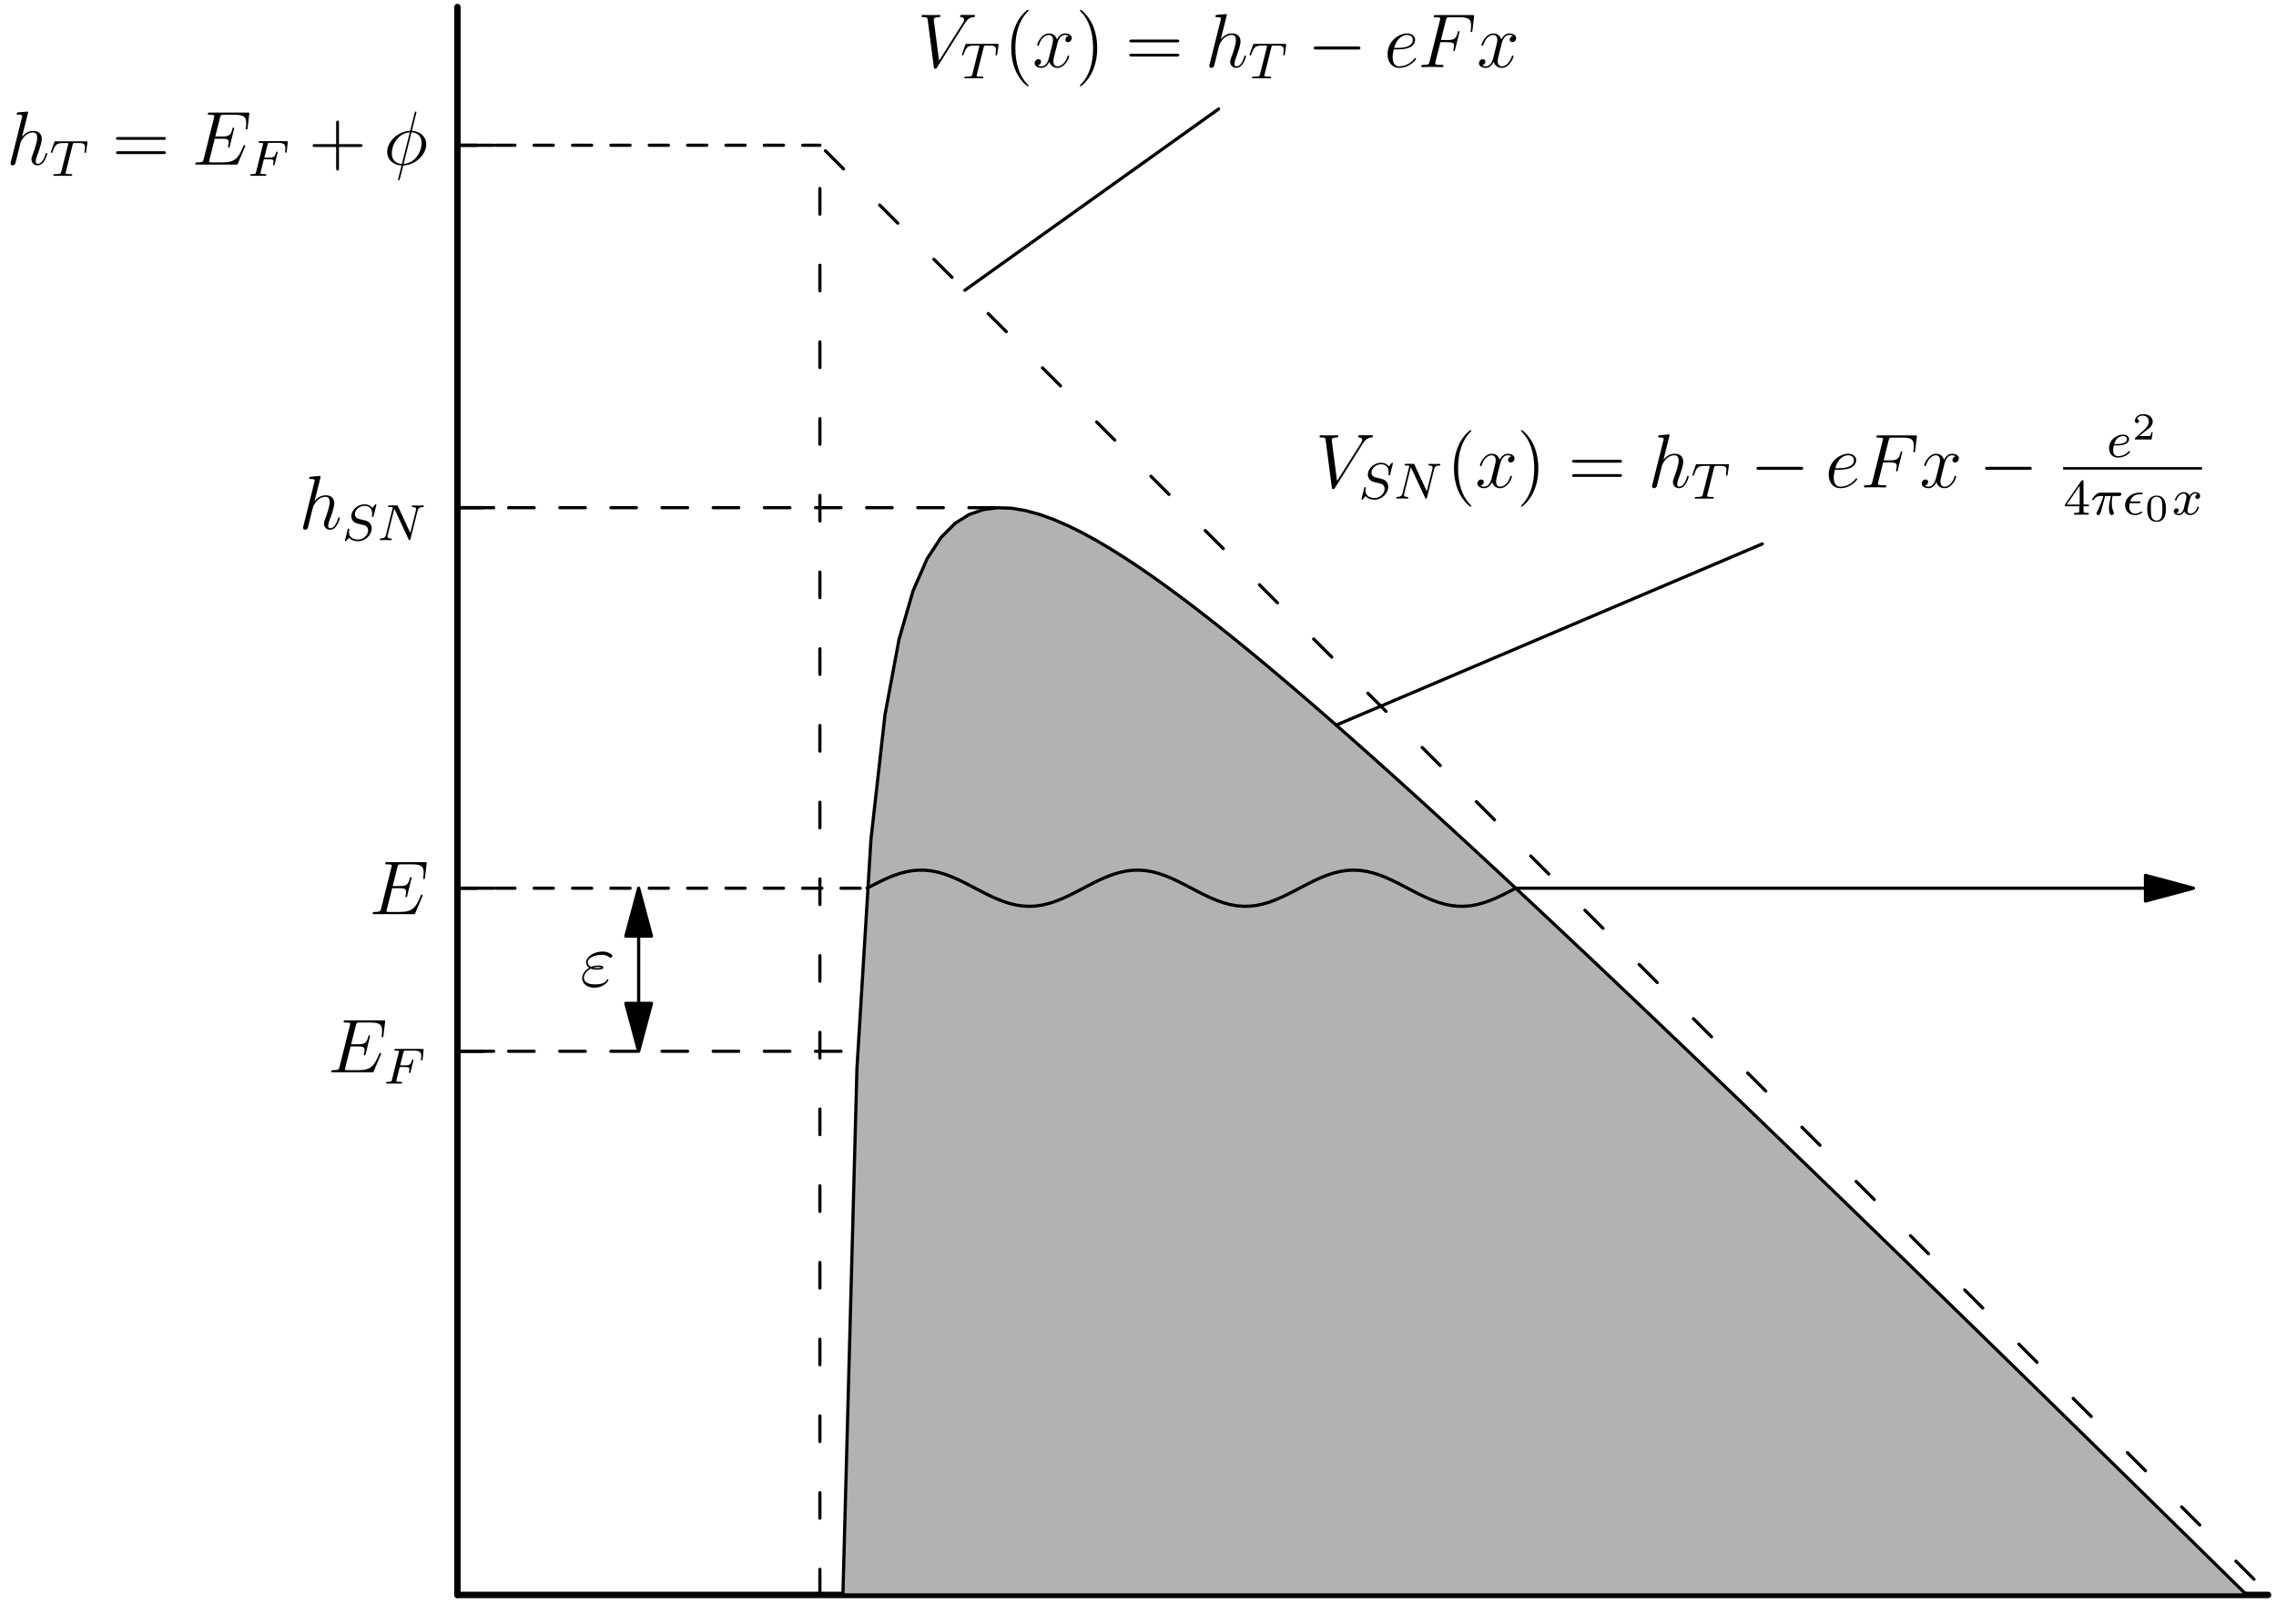 <?xml version="1.0" encoding="UTF-8"?>
<svg width="356pt" xmlns:xlink="http://www.w3.org/1999/xlink" xmlns="http://www.w3.org/2000/svg" height="254pt" viewBox="0 0 356 254" >
 <g transform="translate(71.55, 1.097)" style="fill:none; stroke:#000000; stroke-width:1; stroke-linecap:round; stroke-linejoin:round; stroke-dasharray:none;" >
  <path d="M0 248.396 C0 248.396 0 0 0 0 " />
 </g>
 <g transform="translate(71.55, 249.493)" style="fill:none; stroke:#000000; stroke-width:1; stroke-linecap:round; stroke-linejoin:round; stroke-dasharray:none;" >
  <path d="M0 0 C0 0 283.214 0 283.214 0 " />
 </g>
 <g transform="translate(71.55, 249.493)" style="fill:none; stroke:#000000; stroke-width:0.5; stroke-linecap:round; stroke-linejoin:round; stroke-dasharray:none;" >
  <path d="M0 0 C0 0 56.692 0 56.692 0 " />
 </g>
 <g transform="translate(131.843, 79.427)" style="fill:#b2b2b2; fill-rule:nonzero; stroke:#000000; stroke-width:0.5; stroke-linecap:round; stroke-linejoin:round; stroke-dasharray:none;" >
  <path d="M0 170.066 C0 170.066 2.195 87.719 2.195 87.719 C2.195 87.719 4.391 51.828 4.391 51.828 C4.391 51.828 6.587 32.355 6.587 32.355 C6.587 32.355 8.783 20.565 8.783 20.565 C8.783 20.565 10.978 12.988 10.978 12.988 C10.978 12.988 13.174 7.971 13.174 7.971 C13.174 7.971 15.37 4.621 15.37 4.621 C15.37 4.621 17.565 2.423 17.565 2.423 C17.565 2.423 19.761 1.051 19.761 1.051 C19.761 1.051 21.957 0.292 21.957 0.292 C21.957 0.292 24.152 0 24.152 0 C24.152 0 26.348 0.073 26.348 0.073 C26.348 0.073 28.544 0.436 28.544 0.436 C28.544 0.436 30.74 1.034 30.74 1.034 C30.74 1.034 32.935 1.823 32.935 1.823 C32.935 1.823 35.131 2.772 35.131 2.772 C35.131 2.772 37.327 3.855 37.327 3.855 C37.327 3.855 39.522 5.051 39.522 5.051 C39.522 5.051 41.718 6.345 41.718 6.345 C41.718 6.345 43.914 7.721 43.914 7.721 C43.914 7.721 46.11 9.169 46.11 9.169 C46.11 9.169 48.305 10.682 48.305 10.682 C48.305 10.682 50.501 12.248 50.501 12.248 C50.501 12.248 52.697 13.864 52.697 13.864 C52.697 13.864 54.892 15.525 54.892 15.525 C54.892 15.525 57.088 17.224 57.088 17.224 C57.088 17.224 59.284 18.957 59.284 18.957 C59.284 18.957 61.479 20.721 61.479 20.721 C61.479 20.721 63.675 22.514 63.675 22.514 C63.675 22.514 65.871 24.332 65.871 24.332 C65.871 24.332 68.067 26.173 68.067 26.173 C68.067 26.173 70.262 28.036 70.262 28.036 C70.262 28.036 72.458 29.918 72.458 29.918 C72.458 29.918 74.654 31.817 74.654 31.817 C74.654 31.817 76.849 33.732 76.849 33.732 C76.849 33.732 79.045 35.663 79.045 35.663 C79.045 35.663 81.241 37.607 81.241 37.607 C81.241 37.607 83.436 39.564 83.436 39.564 C83.436 39.564 85.632 41.532 85.632 41.532 C85.632 41.532 87.828 43.512 87.828 43.512 C87.828 43.512 90.024 45.501 90.024 45.501 C90.024 45.501 92.219 47.5 92.219 47.5 C92.219 47.5 94.415 49.508 94.415 49.508 C94.415 49.508 96.611 51.524 96.611 51.524 C96.611 51.524 98.806 53.548 98.806 53.548 C98.806 53.548 101.002 55.579 101.002 55.579 C101.002 55.579 103.198 57.617 103.198 57.617 C103.198 57.617 105.393 59.661 105.393 59.661 C105.393 59.661 107.589 61.711 107.589 61.711 C107.589 61.711 109.785 63.767 109.785 63.767 C109.785 63.767 111.981 65.828 111.981 65.828 C111.981 65.828 114.176 67.894 114.176 67.894 C114.176 67.894 116.372 69.965 116.372 69.965 C116.372 69.965 118.568 72.04 118.568 72.04 C118.568 72.04 120.763 74.12 120.763 74.12 C120.763 74.12 122.959 76.204 122.959 76.204 C122.959 76.204 125.155 78.291 125.155 78.291 C125.155 78.291 127.351 80.382 127.351 80.382 C127.351 80.382 129.546 82.476 129.546 82.476 C129.546 82.476 131.742 84.574 131.742 84.574 C131.742 84.574 133.938 86.675 133.938 86.675 C133.938 86.675 136.133 88.779 136.133 88.779 C136.133 88.779 138.329 90.885 138.329 90.885 C138.329 90.885 140.525 92.995 140.525 92.995 C140.525 92.995 142.72 95.107 142.72 95.107 C142.72 95.107 144.916 97.221 144.916 97.221 C144.916 97.221 147.112 99.339 147.112 99.339 C147.112 99.339 149.308 101.458 149.308 101.458 C149.308 101.458 151.503 103.579 151.503 103.579 C151.503 103.579 153.699 105.703 153.699 105.703 C153.699 105.703 155.895 107.828 155.895 107.828 C155.895 107.828 158.09 109.955 158.09 109.955 C158.09 109.955 160.286 112.085 160.286 112.085 C160.286 112.085 162.482 114.216 162.482 114.216 C162.482 114.216 164.677 116.347 164.677 116.347 C164.677 116.347 166.873 118.482 166.873 118.482 C166.873 118.482 169.069 120.618 169.069 120.618 C169.069 120.618 171.265 122.755 171.265 122.755 C171.265 122.755 173.46 124.893 173.46 124.893 C173.46 124.893 175.656 127.034 175.656 127.034 C175.656 127.034 177.852 129.176 177.852 129.176 C177.852 129.176 180.047 131.318 180.047 131.318 C180.047 131.318 182.243 133.462 182.243 133.462 C182.243 133.462 184.439 135.607 184.439 135.607 C184.439 135.607 186.634 137.754 186.634 137.754 C186.634 137.754 188.83 139.901 188.83 139.901 C188.83 139.901 191.026 142.05 191.026 142.05 C191.026 142.05 193.222 144.2 193.222 144.2 C193.222 144.2 195.418 146.35 195.418 146.35 C195.418 146.35 197.613 148.502 197.613 148.502 C197.613 148.502 199.809 150.654 199.809 150.654 C199.809 150.654 202.005 152.807 202.005 152.807 C202.005 152.807 204.201 154.963 204.201 154.963 C204.201 154.963 206.396 157.118 206.396 157.118 C206.396 157.118 208.592 159.274 208.592 159.274 C208.592 159.274 210.788 161.43 210.788 161.43 C210.788 161.43 212.983 163.589 212.983 163.589 C212.983 163.589 215.179 165.747 215.179 165.747 C215.179 165.747 217.375 167.906 217.375 167.906 C217.375 167.906 219.57 170.066 219.57 170.066 C219.57 170.066 0 170.066 0 170.066 " />
 </g>
 <g transform="translate(128.242, 22.722)" style="fill:none; stroke:#000000; stroke-width:0.5; stroke-linecap:round; stroke-linejoin:round; stroke-dasharray:4 4 0 4 ; stroke-dashoffset:0;" >
  <path d="M0 226.771 C0 226.771 0 0 0 0 C0 0 2.268 2.268 2.268 2.268 C2.268 2.268 4.535 4.535 4.535 4.535 C4.535 4.535 6.803 6.804 6.803 6.804 C6.803 6.804 9.071 9.07 9.071 9.07 C9.071 9.07 11.339 11.338 11.339 11.338 C11.339 11.338 13.607 13.606 13.607 13.606 C13.607 13.606 15.874 15.873 15.874 15.873 C15.874 15.873 18.142 18.142 18.142 18.142 C18.142 18.142 20.41 20.409 20.41 20.409 C20.41 20.409 22.677 22.677 22.677 22.677 C22.677 22.677 24.945 24.944 24.945 24.944 C24.945 24.944 27.213 27.212 27.213 27.212 C27.213 27.212 29.48 29.48 29.48 29.48 C29.48 29.48 31.748 31.748 31.748 31.748 C31.748 31.748 34.016 34.016 34.016 34.016 C34.016 34.016 36.284 36.283 36.284 36.283 C36.284 36.283 38.551 38.552 38.551 38.552 C38.551 38.552 40.819 40.818 40.819 40.818 C40.819 40.818 43.087 43.086 43.087 43.086 C43.087 43.086 45.354 45.355 45.354 45.355 C45.354 45.355 47.622 47.621 47.622 47.621 C47.622 47.621 49.89 49.89 49.89 49.89 C49.89 49.89 52.158 52.157 52.158 52.157 C52.158 52.157 54.425 54.426 54.425 54.426 C54.425 54.426 56.693 56.692 56.693 56.692 C56.693 56.692 58.961 58.96 58.961 58.96 C58.961 58.96 61.228 61.228 61.228 61.228 C61.228 61.228 63.496 63.495 63.496 63.495 C63.496 63.495 65.764 65.764 65.764 65.764 C65.764 65.764 68.032 68.031 68.032 68.031 C68.032 68.031 70.299 70.3 70.299 70.3 C70.299 70.3 72.567 72.566 72.567 72.566 C72.567 72.566 74.835 74.834 74.835 74.834 C74.835 74.834 77.102 77.103 77.102 77.103 C77.102 77.103 79.37 79.369 79.37 79.369 C79.37 79.369 81.638 81.637 81.638 81.637 C81.638 81.637 83.905 83.905 83.905 83.905 C83.905 83.905 86.173 86.173 86.173 86.173 C86.173 86.173 88.441 88.44 88.441 88.44 C88.441 88.44 90.709 90.708 90.709 90.708 C90.709 90.708 92.977 92.976 92.977 92.976 C92.977 92.976 95.244 95.243 95.244 95.243 C95.244 95.243 97.512 97.511 97.512 97.511 C97.512 97.511 99.78 99.779 99.78 99.779 C99.78 99.779 102.047 102.046 102.047 102.046 C102.047 102.046 104.315 104.314 104.315 104.314 C104.315 104.314 106.583 106.582 106.583 106.582 C106.583 106.582 108.85 108.85 108.85 108.85 C108.85 108.85 111.118 111.117 111.118 111.117 C111.118 111.117 113.386 113.385 113.386 113.385 C113.386 113.385 115.653 115.653 115.653 115.653 C115.653 115.653 117.921 117.921 117.921 117.921 C117.921 117.921 120.189 120.188 120.189 120.188 C120.189 120.188 122.457 122.456 122.457 122.456 C122.457 122.456 124.725 124.724 124.725 124.724 C124.725 124.724 126.992 126.991 126.992 126.991 C126.992 126.991 129.26 129.259 129.26 129.259 C129.26 129.259 131.528 131.527 131.528 131.527 C131.528 131.527 133.795 133.795 133.795 133.795 C133.795 133.795 136.063 136.062 136.063 136.062 C136.063 136.062 138.331 138.33 138.331 138.33 C138.331 138.33 140.598 140.598 140.598 140.598 C140.598 140.598 142.866 142.866 142.866 142.866 C142.866 142.866 145.134 145.133 145.134 145.133 C145.134 145.133 147.402 147.401 147.402 147.401 C147.402 147.401 149.669 149.669 149.669 149.669 C149.669 149.669 151.937 151.936 151.937 151.936 C151.937 151.936 154.205 154.204 154.205 154.204 C154.205 154.204 156.473 156.471 156.473 156.471 C156.473 156.471 158.74 158.739 158.74 158.739 C158.74 158.739 161.008 161.007 161.008 161.007 C161.008 161.007 163.276 163.275 163.276 163.275 C163.276 163.275 165.543 165.543 165.543 165.543 C165.543 165.543 167.811 167.81 167.811 167.81 C167.811 167.81 170.079 170.078 170.079 170.078 C170.079 170.078 172.346 172.345 172.346 172.345 C172.346 172.345 174.614 174.614 174.614 174.614 C174.614 174.614 176.882 176.882 176.882 176.882 C176.882 176.882 179.15 179.149 179.15 179.149 C179.15 179.149 181.418 181.417 181.418 181.417 C181.418 181.417 183.685 183.684 183.685 183.684 C183.685 183.684 185.953 185.952 185.953 185.952 C185.953 185.952 188.221 188.219 188.221 188.219 C188.221 188.219 190.488 190.487 190.488 190.487 C190.488 190.487 192.756 192.756 192.756 192.756 C192.756 192.756 195.024 195.023 195.024 195.023 C195.024 195.023 197.291 197.291 197.291 197.291 C197.291 197.291 199.559 199.558 199.559 199.558 C199.559 199.558 201.827 201.826 201.827 201.826 C201.827 201.826 204.094 204.093 204.094 204.093 C204.094 204.093 206.362 206.362 206.362 206.362 C206.362 206.362 208.63 208.63 208.63 208.63 C208.63 208.63 210.898 210.897 210.898 210.897 C210.898 210.897 213.166 213.165 213.166 213.165 C213.166 213.165 215.433 215.432 215.433 215.432 C215.433 215.432 217.701 217.7 217.701 217.7 C217.701 217.7 219.969 219.967 219.969 219.967 C219.969 219.967 222.236 222.235 222.236 222.235 C222.236 222.235 224.504 224.504 224.504 224.504 C224.504 224.504 226.772 226.771 226.772 226.771 " />
 </g>
 <g transform="translate(71.55, 22.721)" style="fill:none; stroke:#000000; stroke-width:0.5; stroke-linecap:round; stroke-linejoin:round; stroke-dasharray:none;" >
  <path d="M0 0 C0 0 5.669 0 5.669 0 " />
 </g>
 <g transform="translate(71.55, 22.721)" style="fill:none; stroke:#000000; stroke-width:0.5; stroke-linecap:round; stroke-linejoin:round; stroke-dasharray:3 3 ; stroke-dashoffset:0;" >
  <path d="M0 0 C0 0 56.692 0 56.692 0 " />
 </g>
 <g transform="translate(71.55, 138.942)" style="fill:none; stroke:#000000; stroke-width:0.5; stroke-linecap:round; stroke-linejoin:round; stroke-dasharray:none;" >
  <path d="M0 0 C0 0 5.669 0 5.669 0 " />
 </g>
 <g transform="translate(71.55, 138.942)" style="fill:none; stroke:#000000; stroke-width:0.5; stroke-linecap:round; stroke-linejoin:round; stroke-dasharray:3 3 ; stroke-dashoffset:0;" >
  <path d="M0 0 C0 0 64.075 0 64.075 0 " />
 </g>
 <g transform="translate(71.55, 164.453)" style="fill:none; stroke:#000000; stroke-width:0.5; stroke-linecap:round; stroke-linejoin:round; stroke-dasharray:none;" >
  <path d="M0 0 C0 0 5.669 0 5.669 0 " />
 </g>
 <g transform="translate(71.55, 164.453)" style="fill:none; stroke:#000000; stroke-width:0.5; stroke-linecap:round; stroke-linejoin:round; stroke-dasharray:4 4 ; stroke-dashoffset:0;" >
  <path d="M0 0 C0 0 62.608 0 62.608 0 " />
 </g>
 <g transform="translate(99.895, 146.442)" style="fill:none; stroke:#000000; stroke-width:0.5; stroke-linecap:round; stroke-linejoin:round; stroke-dasharray:none;" >
  <path d="M0 0 C0 0 0 10.511 0 10.511 " />
 </g>
 <g transform="translate(97.886, 138.942)" style="fill:#000000; fill-rule:nonzero; stroke:none; stroke-width:0.5; stroke-linecap:butt; stroke-linejoin:miter; stroke-dasharray:none;" >
  <path d="M2.01 0 C2.01 0 0 7.5 0 7.5 C0 7.5 4.019 7.5 4.019 7.5 C3.349 5 2.679 2.5 2.01 0 " />
 </g>
 <g transform="translate(97.886, 138.942)" style="fill:none; stroke:#000000; stroke-width:0.5; stroke-linecap:round; stroke-linejoin:round; stroke-dasharray:none;" >
  <path d="M2.01 0 C2.01 0 0 7.5 0 7.5 C0 7.5 4.019 7.5 4.019 7.5 C4.019 7.5 2.01 0 2.01 0 " />
 </g>
 <g transform="translate(97.886, 156.953)" style="fill:#000000; fill-rule:nonzero; stroke:none; stroke-width:0.5; stroke-linecap:butt; stroke-linejoin:miter; stroke-dasharray:none;" >
  <path d="M2.01 7.5 C2.01 7.5 4.019 0 4.019 0 C4.019 0 0 0 0 0 C0.67 2.5 1.34 5 2.01 7.5 " />
 </g>
 <g transform="translate(97.886, 156.953)" style="fill:none; stroke:#000000; stroke-width:0.5; stroke-linecap:round; stroke-linejoin:round; stroke-dasharray:none;" >
  <path d="M2.01 7.5 C2.01 7.5 4.019 0 4.019 0 C4.019 0 0 0 0 0 C0 0 2.01 7.5 2.01 7.5 " />
 </g>
 <g transform="translate(71.55, 79.414)" style="fill:none; stroke:#000000; stroke-width:0.5; stroke-linecap:round; stroke-linejoin:round; stroke-dasharray:none;" >
  <path d="M0 0 C0 0 5.669 0 5.669 0 " />
 </g>
 <g transform="translate(71.55, 79.414)" style="fill:none; stroke:#000000; stroke-width:0.5; stroke-linecap:round; stroke-linejoin:round; stroke-dasharray:4 4 ; stroke-dashoffset:0;" >
  <path d="M0 0 C0 0 85.038 0 85.038 0 " />
 </g>
 <g transform="translate(135.625, 136.107)" style="fill:none; stroke:#000000; stroke-width:0.5; stroke-linecap:round; stroke-linejoin:round; stroke-dasharray:none;" >
  <path d="M199.958 2.835 C199.958 2.835 101.455 2.835 101.455 2.835 C101.455 2.835 100.44 3.366 100.44 3.366 C100.44 3.366 99.426 3.878 99.426 3.878 C99.426 3.878 98.411 4.354 98.411 4.354 C98.411 4.354 97.397 4.775 97.397 4.775 C97.397 4.775 96.382 5.128 96.382 5.128 C96.382 5.128 95.367 5.4 95.367 5.4 C95.367 5.4 94.353 5.58 94.353 5.58 C94.353 5.58 93.338 5.664 93.338 5.664 C93.338 5.664 92.324 5.647 92.324 5.647 C92.324 5.647 91.309 5.531 91.309 5.531 C91.309 5.531 90.295 5.319 90.295 5.319 C90.295 5.319 89.28 5.019 89.28 5.019 C89.28 5.019 88.266 4.642 88.266 4.642 C88.266 4.642 87.251 4.2 87.251 4.2 C87.251 4.2 86.236 3.711 86.236 3.711 C86.236 3.711 85.222 3.19 85.222 3.19 C85.222 3.19 84.208 2.657 84.208 2.657 C84.208 2.657 83.193 2.13 83.193 2.13 C83.193 2.13 82.178 1.628 82.178 1.628 C82.178 1.628 81.164 1.169 81.164 1.169 C81.164 1.169 80.149 0.768 80.149 0.768 C80.149 0.768 79.135 0.441 79.135 0.441 C79.135 0.441 78.12 0.199 78.12 0.199 C78.12 0.199 77.106 0.05 77.106 0.05 C77.106 0.05 76.091 0 76.091 0 C76.091 0 75.076 0.05 75.076 0.05 C75.076 0.05 74.062 0.199 74.062 0.199 C74.062 0.199 73.047 0.441 73.047 0.441 C73.047 0.441 72.033 0.768 72.033 0.768 C72.033 0.768 71.018 1.169 71.018 1.169 C71.018 1.169 70.004 1.628 70.004 1.628 C70.004 1.628 68.989 2.13 68.989 2.13 C68.989 2.13 67.975 2.657 67.975 2.657 C67.975 2.657 66.96 3.19 66.96 3.19 C66.96 3.19 65.945 3.711 65.945 3.711 C65.945 3.711 64.931 4.2 64.931 4.2 C64.931 4.2 63.917 4.642 63.917 4.642 C63.917 4.642 62.902 5.019 62.902 5.019 C62.902 5.019 61.887 5.319 61.887 5.319 C61.887 5.319 60.873 5.531 60.873 5.531 C60.873 5.531 59.858 5.647 59.858 5.647 C59.858 5.647 58.844 5.664 58.844 5.664 C58.844 5.664 57.829 5.58 57.829 5.58 C57.829 5.58 56.815 5.4 56.815 5.4 C56.815 5.4 55.8 5.128 55.8 5.128 C55.8 5.128 54.785 4.775 54.785 4.775 C54.785 4.775 53.771 4.354 53.771 4.354 C53.771 4.354 52.756 3.878 52.756 3.878 C52.756 3.878 51.742 3.366 51.742 3.366 C51.742 3.366 50.727 2.835 50.727 2.835 C50.727 2.835 49.713 2.304 49.713 2.304 C49.713 2.304 48.698 1.791 48.698 1.791 C48.698 1.791 47.684 1.316 47.684 1.316 C47.684 1.316 46.669 0.894 46.669 0.894 C46.669 0.894 45.654 0.542 45.654 0.542 C45.654 0.542 44.64 0.27 44.64 0.27 C44.64 0.27 43.626 0.089 43.626 0.089 C43.626 0.089 42.611 0.006 42.611 0.006 C42.611 0.006 41.596 0.023 41.596 0.023 C41.596 0.023 40.582 0.139 40.582 0.139 C40.582 0.139 39.567 0.351 39.567 0.351 C39.567 0.351 38.553 0.651 38.553 0.651 C38.553 0.651 37.538 1.028 37.538 1.028 C37.538 1.028 36.524 1.469 36.524 1.469 C36.524 1.469 35.509 1.959 35.509 1.959 C35.509 1.959 34.495 2.48 34.495 2.48 C34.495 2.48 33.48 3.013 33.48 3.013 C33.48 3.013 32.465 3.54 32.465 3.54 C32.465 3.54 31.451 4.042 31.451 4.042 C31.451 4.042 30.436 4.501 30.436 4.501 C30.436 4.501 29.422 4.901 29.422 4.901 C29.422 4.901 28.407 5.228 28.407 5.228 C28.407 5.228 27.393 5.47 27.393 5.47 C27.393 5.47 26.378 5.619 26.378 5.619 C26.378 5.619 25.363 5.669 25.363 5.669 C25.363 5.669 24.349 5.619 24.349 5.619 C24.349 5.619 23.335 5.47 23.335 5.47 C23.335 5.47 22.32 5.228 22.32 5.228 C22.32 5.228 21.305 4.901 21.305 4.901 C21.305 4.901 20.291 4.501 20.291 4.501 C20.291 4.501 19.276 4.042 19.276 4.042 C19.276 4.042 18.262 3.54 18.262 3.54 C18.262 3.54 17.247 3.013 17.247 3.013 C17.247 3.013 16.233 2.48 16.233 2.48 C16.233 2.48 15.218 1.959 15.218 1.959 C15.218 1.959 14.204 1.469 14.204 1.469 C14.204 1.469 13.189 1.028 13.189 1.028 C13.189 1.028 12.174 0.651 12.174 0.651 C12.174 0.651 11.16 0.351 11.16 0.351 C11.16 0.351 10.145 0.139 10.145 0.139 C10.145 0.139 9.131 0.023 9.131 0.023 C9.131 0.023 8.116 0.006 8.116 0.006 C8.116 0.006 7.102 0.089 7.102 0.089 C7.102 0.089 6.087 0.27 6.087 0.27 C6.087 0.27 5.072 0.542 5.072 0.542 C5.072 0.542 4.058 0.894 4.058 0.894 C4.058 0.894 3.044 1.316 3.044 1.316 C3.044 1.316 2.029 1.791 2.029 1.791 C2.029 1.791 1.014 2.304 1.014 2.304 C1.014 2.304 0 2.835 0 2.835 " />
 </g>
 <g transform="translate(335.583, 136.932)" style="fill:#000000; fill-rule:nonzero; stroke:none; stroke-width:0.5; stroke-linecap:butt; stroke-linejoin:miter; stroke-dasharray:none;" >
  <path d="M7.5 2.01 C7.5 2.01 0 0 0 0 C0 0 0 4.019 0 4.019 C2.5 3.35 5 2.68 7.5 2.01 " />
 </g>
 <g transform="translate(335.583, 136.932)" style="fill:none; stroke:#000000; stroke-width:0.5; stroke-linecap:round; stroke-linejoin:round; stroke-dasharray:none;" >
  <path d="M7.5 2.01 C7.5 2.01 0 0 0 0 C0 0 0 4.019 0 4.019 C0 4.019 7.5 2.01 7.5 2.01 " />
 </g>
 <g transform="translate(150.919, 17.052)" style="fill:none; stroke:#000000; stroke-width:0.5; stroke-linecap:round; stroke-linejoin:round; stroke-dasharray:none;" >
  <path d="M39.685 0 C39.685 0 0 28.348 0 28.348 " />
 </g>
 <g transform="translate(209.001, 85.084)" style="fill:none; stroke:#000000; stroke-width:0.5; stroke-linecap:round; stroke-linejoin:round; stroke-dasharray:none;" >
  <path d="M66.643 0 C66.643 0 0 28.346 0 28.346 " />
 </g>
 <g transform="translate(1.657, 17.453)" style="fill:#000000; fill-rule:evenodd; stroke:none; stroke-width:0.5; stroke-linecap:butt; stroke-linejoin:miter; stroke-dasharray:none;" >
  <path d="M2.702 0.299 C2.714 0.251 2.738 0.18 2.738 0.119 C2.738 0 2.618 0 2.595 0 C2.583 0 1.997 0.048 1.938 0.06 C1.733 0.071 1.555 0.096 1.339 0.107 C1.04 0.132 0.957 0.144 0.957 0.358 C0.957 0.478 1.053 0.478 1.22 0.478 C1.806 0.478 1.817 0.586 1.817 0.705 C1.817 0.777 1.794 0.873 1.781 0.908 C1.781 0.908 0.048 7.831 0.048 7.831 C0 8.01 0 8.034 0 8.105 C0 8.368 0.203 8.416 0.323 8.416 C0.526 8.416 0.682 8.261 0.741 8.13 C0.741 8.13 1.279 5.966 1.279 5.966 C1.339 5.702 1.411 5.451 1.471 5.189 C1.603 4.686 1.603 4.675 1.829 4.328 C2.057 3.982 2.595 3.264 3.516 3.264 C3.993 3.264 4.161 3.622 4.161 4.101 C4.161 4.771 3.694 6.073 3.432 6.79 C3.324 7.077 3.264 7.232 3.264 7.448 C3.264 7.986 3.635 8.416 4.209 8.416 C5.32 8.416 5.739 6.659 5.739 6.587 C5.739 6.527 5.691 6.479 5.619 6.479 C5.512 6.479 5.5 6.516 5.439 6.719 C5.165 7.675 4.723 8.178 4.244 8.178 C4.125 8.178 3.934 8.165 3.934 7.783 C3.934 7.472 4.077 7.09 4.125 6.958 C4.34 6.384 4.878 4.974 4.878 4.28 C4.878 3.562 4.46 3.024 3.551 3.024 C2.869 3.024 2.271 3.348 1.781 3.969 C1.781 3.969 2.702 0.299 2.702 0.299 Z" />
 </g>
 <g transform="translate(7.957, 22.112)" style="fill:#000000; fill-rule:evenodd; stroke:none; stroke-width:0.5; stroke-linecap:butt; stroke-linejoin:miter; stroke-dasharray:none;" >
  <path d="M3.395 0.565 C3.467 0.279 3.476 0.263 3.802 0.263 C3.802 0.263 4.407 0.263 4.407 0.263 C5.236 0.263 5.332 0.526 5.332 0.925 C5.332 1.124 5.284 1.467 5.276 1.506 C5.261 1.594 5.253 1.666 5.253 1.682 C5.253 1.785 5.324 1.81 5.372 1.81 C5.46 1.81 5.491 1.762 5.516 1.61 C5.516 1.61 5.73 0.111 5.73 0.111 C5.73 0 5.635 0 5.491 0 C5.491 0 0.797 0 0.797 0 C0.598 0 0.582 0 0.526 0.167 C0.526 0.167 0.04 1.546 0.04 1.546 C0.024 1.586 0 1.649 0 1.697 C0 1.762 0.056 1.81 0.12 1.81 C0.207 1.81 0.224 1.77 0.271 1.634 C0.726 0.358 0.957 0.263 2.168 0.263 C2.168 0.263 2.478 0.263 2.478 0.263 C2.718 0.263 2.726 0.271 2.726 0.335 C2.726 0.358 2.694 0.518 2.687 0.55 C2.687 0.55 1.634 4.734 1.634 4.734 C1.562 5.037 1.538 5.125 0.71 5.125 C0.454 5.125 0.375 5.125 0.375 5.276 C0.375 5.284 0.375 5.388 0.511 5.388 C0.511 5.388 3.172 5.388 3.172 5.388 C3.236 5.388 3.355 5.388 3.355 5.236 C3.355 5.125 3.268 5.125 3.053 5.125 C2.861 5.125 2.798 5.125 2.591 5.108 C2.335 5.085 2.304 5.053 2.304 4.949 C2.304 4.917 2.312 4.886 2.335 4.806 C2.335 4.806 3.395 0.565 3.395 0.565 Z" />
 </g>
 <g transform="translate(18.145, 21.435)" style="fill:#000000; fill-rule:evenodd; stroke:none; stroke-width:0.5; stroke-linecap:butt; stroke-linejoin:miter; stroke-dasharray:none;" >
  <path d="M7.424 0.442 C7.592 0.442 7.807 0.442 7.807 0.227 C7.807 0 7.604 0 7.424 0 C7.424 0 0.383 0 0.383 0 C0.215 0 0 0 0 0.215 C0 0.442 0.203 0.442 0.383 0.442 C0.383 0.442 7.424 0.442 7.424 0.442 Z M7.424 2.666 C7.592 2.666 7.807 2.666 7.807 2.45 C7.807 2.224 7.604 2.224 7.424 2.224 C7.424 2.224 0.383 2.224 0.383 2.224 C0.215 2.224 0 2.224 0 2.438 C0 2.666 0.203 2.666 0.383 2.666 C0.383 2.666 7.424 2.666 7.424 2.666 Z" />
 </g>
 <g transform="translate(30.55, 17.608)" style="fill:#000000; fill-rule:evenodd; stroke:none; stroke-width:0.5; stroke-linecap:butt; stroke-linejoin:miter; stroke-dasharray:none;" >
  <path d="M7.759 5.368 C7.771 5.332 7.807 5.248 7.807 5.2 C7.807 5.141 7.759 5.081 7.688 5.081 C7.64 5.081 7.615 5.093 7.58 5.129 C7.556 5.141 7.556 5.165 7.448 5.404 C6.743 7.077 6.229 7.795 4.316 7.795 C4.316 7.795 2.57 7.795 2.57 7.795 C2.403 7.795 2.379 7.795 2.308 7.783 C2.176 7.771 2.164 7.747 2.164 7.651 C2.164 7.567 2.188 7.496 2.212 7.389 C2.212 7.389 3.037 4.089 3.037 4.089 C3.037 4.089 4.221 4.089 4.221 4.089 C5.152 4.089 5.225 4.292 5.225 4.65 C5.225 4.771 5.225 4.878 5.141 5.236 C5.117 5.284 5.106 5.332 5.106 5.368 C5.106 5.452 5.165 5.487 5.236 5.487 C5.344 5.487 5.356 5.404 5.404 5.236 C5.404 5.236 6.085 2.463 6.085 2.463 C6.085 2.403 6.037 2.344 5.966 2.344 C5.858 2.344 5.847 2.392 5.799 2.559 C5.56 3.479 5.32 3.742 4.256 3.742 C4.256 3.742 3.12 3.742 3.12 3.742 C3.12 3.742 3.861 0.801 3.861 0.801 C3.97 0.383 3.993 0.347 4.483 0.347 C4.483 0.347 6.193 0.347 6.193 0.347 C7.663 0.347 7.962 0.741 7.962 1.65 C7.962 1.662 7.962 1.997 7.914 2.392 C7.902 2.439 7.891 2.511 7.891 2.534 C7.891 2.63 7.95 2.666 8.023 2.666 C8.105 2.666 8.153 2.618 8.178 2.403 C8.178 2.403 8.429 0.31 8.429 0.31 C8.429 0.275 8.452 0.155 8.452 0.132 C8.452 0 8.345 0 8.13 0 C8.13 0 2.296 0 2.296 0 C2.068 0 1.949 0 1.949 0.215 C1.949 0.347 2.032 0.347 2.235 0.347 C2.977 0.347 2.977 0.431 2.977 0.562 C2.977 0.622 2.965 0.67 2.929 0.801 C2.929 0.801 1.315 7.257 1.315 7.257 C1.208 7.676 1.184 7.795 0.347 7.795 C0.12 7.795 0 7.795 0 8.01 C0 8.142 0.072 8.142 0.311 8.142 C0.311 8.142 6.312 8.142 6.312 8.142 C6.575 8.142 6.588 8.13 6.671 7.939 C6.671 7.939 7.759 5.368 7.759 5.368 Z" />
 </g>
 <g transform="translate(39.141, 22.08)" style="fill:#000000; fill-rule:evenodd; stroke:none; stroke-width:0.5; stroke-linecap:butt; stroke-linejoin:miter; stroke-dasharray:none;" >
  <path d="M2.128 2.838 C2.128 2.838 2.957 2.838 2.957 2.838 C3.61 2.838 3.643 2.965 3.643 3.196 C3.643 3.252 3.643 3.332 3.587 3.539 C3.578 3.571 3.57 3.635 3.57 3.658 C3.57 3.667 3.57 3.771 3.691 3.771 C3.786 3.771 3.81 3.69 3.834 3.587 C3.834 3.587 4.256 1.881 4.256 1.881 C4.264 1.865 4.288 1.762 4.288 1.754 C4.288 1.722 4.264 1.643 4.16 1.643 C4.064 1.643 4.049 1.714 4.024 1.81 C3.865 2.431 3.682 2.574 2.973 2.574 C2.973 2.574 2.199 2.574 2.199 2.574 C2.199 2.574 2.702 0.566 2.702 0.566 C2.773 0.279 2.781 0.264 3.108 0.264 C3.108 0.264 4.28 0.264 4.28 0.264 C5.229 0.264 5.499 0.463 5.499 1.148 C5.499 1.315 5.459 1.522 5.459 1.674 C5.459 1.77 5.516 1.81 5.579 1.81 C5.691 1.81 5.698 1.737 5.715 1.603 C5.715 1.603 5.858 0.247 5.858 0.247 C5.866 0.207 5.866 0.151 5.866 0.112 C5.866 0 5.771 0 5.627 0 C5.627 0 1.538 0 1.538 0 C1.395 0 1.291 0 1.291 0.143 C1.291 0.264 1.387 0.264 1.522 0.264 C1.578 0.264 1.69 0.264 1.825 0.279 C1.992 0.295 2.017 0.311 2.017 0.391 C2.017 0.431 2.009 0.463 1.984 0.55 C1.984 0.55 0.925 4.79 0.925 4.79 C0.853 5.093 0.837 5.157 0.247 5.157 C0.096 5.157 0 5.157 0 5.309 C0 5.34 0.024 5.42 0.127 5.42 C0.127 5.42 2.352 5.42 2.352 5.42 C2.407 5.42 2.519 5.42 2.519 5.269 C2.519 5.157 2.423 5.157 2.256 5.157 C2.088 5.157 2.024 5.157 1.841 5.141 C1.626 5.117 1.602 5.093 1.602 4.997 C1.602 4.989 1.602 4.941 1.634 4.822 C1.634 4.822 2.128 2.838 2.128 2.838 Z" />
 </g>
 <g transform="translate(48.895, 18.864)" style="fill:#000000; fill-rule:evenodd; stroke:none; stroke-width:0.5; stroke-linecap:butt; stroke-linejoin:miter; stroke-dasharray:none;" >
  <path d="M4.125 4.124 C4.125 4.124 7.424 4.124 7.424 4.124 C7.592 4.124 7.807 4.124 7.807 3.909 C7.807 3.682 7.604 3.682 7.424 3.682 C7.424 3.682 4.125 3.682 4.125 3.682 C4.125 3.682 4.125 0.382 4.125 0.382 C4.125 0.215 4.125 0 3.909 0 C3.683 0 3.683 0.203 3.683 0.382 C3.683 0.382 3.683 3.682 3.683 3.682 C3.683 3.682 0.383 3.682 0.383 3.682 C0.215 3.682 0 3.682 0 3.896 C0 4.124 0.203 4.124 0.383 4.124 C0.383 4.124 3.683 4.124 3.683 4.124 C3.683 4.124 3.683 7.424 3.683 7.424 C3.683 7.591 3.683 7.807 3.897 7.807 C4.125 7.807 4.125 7.604 4.125 7.424 C4.125 7.424 4.125 4.124 4.125 4.124 Z" />
 </g>
 <g transform="translate(60.562, 17.453)" style="fill:#000000; fill-rule:evenodd; stroke:none; stroke-width:0.5; stroke-linecap:butt; stroke-linejoin:miter; stroke-dasharray:none;" >
  <path d="M4.579 0.107 C4.579 0 4.495 0 4.46 0 C4.353 0 4.34 0.024 4.292 0.228 C4.292 0.228 3.647 2.798 3.647 2.798 C3.611 2.953 3.599 2.965 3.587 2.977 C3.575 3.001 3.491 3.013 3.468 3.013 C1.507 3.18 0 4.794 0 6.288 C0 7.579 0.992 8.368 2.236 8.441 C2.141 8.811 2.057 9.193 1.961 9.565 C1.794 10.197 1.698 10.592 1.698 10.64 C1.698 10.664 1.698 10.735 1.817 10.735 C1.853 10.735 1.901 10.735 1.925 10.688 C1.949 10.664 2.021 10.377 2.068 10.222 C2.212 9.624 2.356 9.038 2.511 8.441 C4.556 8.333 6.109 6.659 6.109 5.152 C6.109 3.945 5.201 3.084 3.874 3.001 C3.874 3.001 4.579 0.107 4.579 0.107 Z M3.802 3.24 C4.591 3.288 5.38 3.731 5.38 4.901 C5.38 6.253 4.436 8.046 2.57 8.19 C2.57 8.19 3.802 3.24 3.802 3.24 Z M2.296 8.201 C1.71 8.165 0.73 7.854 0.73 6.539 C0.73 5.033 1.817 3.359 3.539 3.252 C3.539 3.252 2.296 8.201 2.296 8.201 Z" />
 </g>
 <g transform="translate(58.3, 134.858)" style="fill:#000000; fill-rule:evenodd; stroke:none; stroke-width:0.5; stroke-linecap:butt; stroke-linejoin:miter; stroke-dasharray:none;" >
  <path d="M7.759 5.369 C7.771 5.332 7.807 5.248 7.807 5.201 C7.807 5.141 7.759 5.081 7.688 5.081 C7.64 5.081 7.615 5.093 7.58 5.129 C7.556 5.141 7.556 5.165 7.448 5.405 C6.743 7.078 6.229 7.795 4.316 7.795 C4.316 7.795 2.57 7.795 2.57 7.795 C2.403 7.795 2.379 7.795 2.308 7.784 C2.176 7.771 2.164 7.747 2.164 7.652 C2.164 7.568 2.188 7.496 2.212 7.389 C2.212 7.389 3.037 4.089 3.037 4.089 C3.037 4.089 4.221 4.089 4.221 4.089 C5.152 4.089 5.225 4.292 5.225 4.651 C5.225 4.771 5.225 4.878 5.141 5.237 C5.117 5.285 5.106 5.332 5.106 5.369 C5.106 5.453 5.165 5.488 5.236 5.488 C5.344 5.488 5.356 5.405 5.404 5.237 C5.404 5.237 6.085 2.463 6.085 2.463 C6.085 2.404 6.037 2.344 5.966 2.344 C5.858 2.344 5.847 2.392 5.799 2.559 C5.56 3.48 5.32 3.743 4.256 3.743 C4.256 3.743 3.12 3.743 3.12 3.743 C3.12 3.743 3.861 0.801 3.861 0.801 C3.97 0.383 3.993 0.347 4.483 0.347 C4.483 0.347 6.193 0.347 6.193 0.347 C7.663 0.347 7.962 0.742 7.962 1.651 C7.962 1.663 7.962 1.997 7.914 2.392 C7.902 2.44 7.891 2.511 7.891 2.535 C7.891 2.63 7.95 2.666 8.023 2.666 C8.105 2.666 8.153 2.619 8.178 2.404 C8.178 2.404 8.429 0.311 8.429 0.311 C8.429 0.276 8.452 0.156 8.452 0.132 C8.452 0 8.345 0 8.13 0 C8.13 0 2.296 0 2.296 0 C2.068 0 1.949 0 1.949 0.215 C1.949 0.347 2.032 0.347 2.235 0.347 C2.977 0.347 2.977 0.431 2.977 0.563 C2.977 0.622 2.965 0.67 2.929 0.801 C2.929 0.801 1.315 7.257 1.315 7.257 C1.208 7.676 1.184 7.795 0.347 7.795 C0.12 7.795 0 7.795 0 8.01 C0 8.142 0.072 8.142 0.311 8.142 C0.311 8.142 6.312 8.142 6.312 8.142 C6.575 8.142 6.588 8.13 6.671 7.939 C6.671 7.939 7.759 5.369 7.759 5.369 Z" />
 </g>
 <g transform="translate(51.8, 159.608)" style="fill:#000000; fill-rule:evenodd; stroke:none; stroke-width:0.5; stroke-linecap:butt; stroke-linejoin:miter; stroke-dasharray:none;" >
  <path d="M7.759 5.369 C7.771 5.332 7.807 5.248 7.807 5.201 C7.807 5.141 7.759 5.081 7.688 5.081 C7.64 5.081 7.615 5.093 7.58 5.129 C7.556 5.141 7.556 5.165 7.448 5.405 C6.743 7.078 6.229 7.795 4.316 7.795 C4.316 7.795 2.57 7.795 2.57 7.795 C2.403 7.795 2.379 7.795 2.308 7.784 C2.176 7.771 2.164 7.747 2.164 7.652 C2.164 7.568 2.188 7.496 2.212 7.389 C2.212 7.389 3.037 4.089 3.037 4.089 C3.037 4.089 4.221 4.089 4.221 4.089 C5.152 4.089 5.225 4.292 5.225 4.651 C5.225 4.771 5.225 4.878 5.141 5.237 C5.117 5.285 5.106 5.332 5.106 5.369 C5.106 5.453 5.165 5.488 5.236 5.488 C5.344 5.488 5.356 5.405 5.404 5.237 C5.404 5.237 6.085 2.463 6.085 2.463 C6.085 2.404 6.037 2.344 5.966 2.344 C5.858 2.344 5.847 2.392 5.799 2.559 C5.56 3.48 5.32 3.743 4.256 3.743 C4.256 3.743 3.12 3.743 3.12 3.743 C3.12 3.743 3.861 0.801 3.861 0.801 C3.97 0.383 3.993 0.347 4.483 0.347 C4.483 0.347 6.193 0.347 6.193 0.347 C7.663 0.347 7.962 0.742 7.962 1.651 C7.962 1.663 7.962 1.997 7.914 2.392 C7.902 2.44 7.891 2.511 7.891 2.535 C7.891 2.63 7.95 2.666 8.023 2.666 C8.105 2.666 8.153 2.619 8.178 2.404 C8.178 2.404 8.429 0.311 8.429 0.311 C8.429 0.276 8.452 0.156 8.452 0.132 C8.452 0 8.345 0 8.13 0 C8.13 0 2.296 0 2.296 0 C2.068 0 1.949 0 1.949 0.215 C1.949 0.347 2.032 0.347 2.235 0.347 C2.977 0.347 2.977 0.431 2.977 0.563 C2.977 0.622 2.965 0.67 2.929 0.801 C2.929 0.801 1.315 7.257 1.315 7.257 C1.208 7.676 1.184 7.795 0.347 7.795 C0.12 7.795 0 7.795 0 8.01 C0 8.142 0.072 8.142 0.311 8.142 C0.311 8.142 6.312 8.142 6.312 8.142 C6.575 8.142 6.588 8.13 6.671 7.939 C6.671 7.939 7.759 5.369 7.759 5.369 Z" />
 </g>
 <g transform="translate(60.391, 164.08)" style="fill:#000000; fill-rule:evenodd; stroke:none; stroke-width:0.5; stroke-linecap:butt; stroke-linejoin:miter; stroke-dasharray:none;" >
  <path d="M2.128 2.838 C2.128 2.838 2.957 2.838 2.957 2.838 C3.61 2.838 3.643 2.965 3.643 3.196 C3.643 3.252 3.643 3.332 3.587 3.539 C3.578 3.571 3.57 3.635 3.57 3.658 C3.57 3.667 3.57 3.771 3.691 3.771 C3.786 3.771 3.81 3.691 3.834 3.587 C3.834 3.587 4.256 1.881 4.256 1.881 C4.264 1.865 4.288 1.762 4.288 1.754 C4.288 1.722 4.264 1.643 4.16 1.643 C4.064 1.643 4.049 1.714 4.024 1.81 C3.865 2.431 3.682 2.574 2.973 2.574 C2.973 2.574 2.199 2.574 2.199 2.574 C2.199 2.574 2.702 0.566 2.702 0.566 C2.773 0.279 2.781 0.264 3.108 0.264 C3.108 0.264 4.28 0.264 4.28 0.264 C5.229 0.264 5.499 0.463 5.499 1.149 C5.499 1.316 5.459 1.523 5.459 1.674 C5.459 1.77 5.516 1.81 5.579 1.81 C5.691 1.81 5.698 1.737 5.715 1.603 C5.715 1.603 5.858 0.247 5.858 0.247 C5.866 0.207 5.866 0.151 5.866 0.112 C5.866 0 5.771 0 5.627 0 C5.627 0 1.538 0 1.538 0 C1.395 0 1.291 0 1.291 0.144 C1.291 0.264 1.387 0.264 1.522 0.264 C1.578 0.264 1.69 0.264 1.825 0.279 C1.992 0.295 2.017 0.312 2.017 0.391 C2.017 0.431 2.009 0.463 1.984 0.55 C1.984 0.55 0.925 4.79 0.925 4.79 C0.853 5.093 0.837 5.157 0.247 5.157 C0.096 5.157 0 5.157 0 5.309 C0 5.34 0.024 5.42 0.127 5.42 C0.127 5.42 2.352 5.42 2.352 5.42 C2.407 5.42 2.519 5.42 2.519 5.269 C2.519 5.157 2.423 5.157 2.256 5.157 C2.088 5.157 2.024 5.157 1.841 5.141 C1.626 5.117 1.602 5.093 1.602 4.997 C1.602 4.989 1.602 4.941 1.634 4.822 C1.634 4.822 2.128 2.838 2.128 2.838 Z" />
 </g>
 <g transform="translate(91.061, 148.847)" style="fill:#000000; fill-rule:evenodd; stroke:none; stroke-width:0.5; stroke-linecap:butt; stroke-linejoin:miter; stroke-dasharray:none;" >
  <path d="M1.352 2.677 C1.733 2.833 2.141 2.833 2.367 2.833 C2.679 2.833 3.3 2.833 3.3 2.486 C3.3 2.271 3.073 2.187 2.463 2.187 C2.164 2.187 1.806 2.223 1.387 2.402 C1.017 2.223 0.873 1.948 0.873 1.685 C0.873 0.944 2.045 0.513 3.108 0.513 C3.312 0.513 3.742 0.513 4.244 0.883 C4.316 0.931 4.352 0.967 4.436 0.967 C4.579 0.967 4.734 0.812 4.734 0.669 C4.734 0.454 4.041 0 3.216 0 C1.877 0 0.61 0.8 0.61 1.685 C0.61 2.128 0.896 2.402 1.101 2.546 C0.407 2.94 0 3.586 0 4.172 C0 4.997 0.741 5.654 1.89 5.654 C3.468 5.654 4.101 4.602 4.101 4.434 C4.101 4.375 4.053 4.327 3.993 4.327 C3.934 4.327 3.909 4.363 3.862 4.434 C3.731 4.662 3.42 5.14 1.997 5.14 C1.256 5.14 0.275 4.949 0.275 4.1 C0.275 3.693 0.574 3.084 1.352 2.677 Z M1.722 2.534 C2.045 2.426 2.356 2.426 2.439 2.426 C2.773 2.426 2.834 2.45 3.025 2.498 C2.821 2.593 2.798 2.593 2.367 2.593 C2.152 2.593 1.961 2.593 1.722 2.534 Z" />
 </g>
 <g transform="translate(47.407, 74.453)" style="fill:#000000; fill-rule:evenodd; stroke:none; stroke-width:0.5; stroke-linecap:butt; stroke-linejoin:miter; stroke-dasharray:none;" >
  <path d="M2.702 0.299 C2.714 0.251 2.738 0.18 2.738 0.119 C2.738 0 2.618 0 2.595 0 C2.583 0 1.997 0.048 1.938 0.06 C1.733 0.071 1.555 0.096 1.339 0.107 C1.04 0.132 0.957 0.144 0.957 0.358 C0.957 0.478 1.053 0.478 1.22 0.478 C1.806 0.478 1.817 0.586 1.817 0.705 C1.817 0.777 1.794 0.873 1.781 0.908 C1.781 0.908 0.048 7.831 0.048 7.831 C0 8.01 0 8.034 0 8.105 C0 8.368 0.203 8.416 0.323 8.416 C0.526 8.416 0.682 8.261 0.741 8.13 C0.741 8.13 1.279 5.966 1.279 5.966 C1.339 5.702 1.411 5.451 1.471 5.189 C1.603 4.686 1.603 4.675 1.829 4.328 C2.057 3.982 2.595 3.264 3.516 3.264 C3.993 3.264 4.161 3.622 4.161 4.101 C4.161 4.771 3.694 6.073 3.432 6.79 C3.324 7.077 3.264 7.232 3.264 7.448 C3.264 7.986 3.635 8.416 4.209 8.416 C5.32 8.416 5.739 6.659 5.739 6.587 C5.739 6.527 5.691 6.479 5.619 6.479 C5.512 6.479 5.5 6.516 5.439 6.719 C5.165 7.675 4.723 8.178 4.244 8.178 C4.125 8.178 3.934 8.165 3.934 7.783 C3.934 7.472 4.077 7.09 4.125 6.958 C4.34 6.384 4.878 4.974 4.878 4.28 C4.878 3.562 4.46 3.024 3.551 3.024 C2.869 3.024 2.272 3.348 1.781 3.969 C1.781 3.969 2.702 0.299 2.702 0.299 Z" />
 </g>
 <g transform="translate(53.954, 78.889)" style="fill:#000000; fill-rule:evenodd; stroke:none; stroke-width:0.5; stroke-linecap:butt; stroke-linejoin:miter; stroke-dasharray:none;" >
  <path d="M4.894 0.216 C4.901 0.184 4.918 0.136 4.918 0.096 C4.918 0.04 4.87 0 4.814 0 C4.759 0 4.742 0.017 4.654 0.112 C4.567 0.216 4.359 0.471 4.272 0.566 C3.961 0.112 3.459 0 3.053 0 C1.945 0 0.996 0.933 0.996 1.842 C0.996 2.304 1.243 2.575 1.283 2.631 C1.547 2.909 1.777 2.974 2.352 3.108 C2.63 3.181 2.647 3.181 2.877 3.236 C3.108 3.292 3.618 3.42 3.618 4.081 C3.618 4.774 2.934 5.516 2.097 5.516 C1.578 5.516 0.63 5.356 0.63 4.368 C0.63 4.344 0.63 4.177 0.678 3.985 C0.678 3.985 0.685 3.905 0.685 3.905 C0.685 3.811 0.598 3.802 0.566 3.802 C0.463 3.802 0.454 3.834 0.415 4.018 C0.264 4.6 0.231 4.742 0.088 5.316 C0.056 5.436 0 5.651 0 5.675 C0 5.739 0.048 5.778 0.103 5.778 C0.159 5.778 0.168 5.771 0.255 5.667 C0.31 5.604 0.303 5.604 0.638 5.221 C0.821 5.46 1.275 5.778 2.08 5.778 C3.236 5.778 4.185 4.734 4.185 3.778 C4.185 3.411 4.065 3.125 3.85 2.901 C3.61 2.639 3.348 2.575 2.973 2.479 C2.742 2.423 2.431 2.352 2.248 2.304 C2.009 2.248 1.562 2.089 1.562 1.53 C1.562 0.909 2.231 0.239 3.045 0.239 C3.762 0.239 4.256 0.614 4.256 1.475 C4.256 1.666 4.225 1.834 4.225 1.865 C4.225 1.961 4.296 1.976 4.352 1.976 C4.447 1.976 4.455 1.945 4.487 1.817 C4.487 1.817 4.894 0.216 4.894 0.216 Z" />
 </g>
 <g transform="translate(59.398, 79.057)" style="fill:#000000; fill-rule:evenodd; stroke:none; stroke-width:0.5; stroke-linecap:butt; stroke-linejoin:miter; stroke-dasharray:none;" >
  <path d="M5.914 0.868 C6.01 0.478 6.185 0.287 6.759 0.263 C6.839 0.263 6.902 0.215 6.902 0.111 C6.902 0.064 6.862 0 6.782 0 C6.727 0 6.575 0.024 5.985 0.024 C5.348 0.024 5.244 0 5.173 0 C5.045 0 5.021 0.088 5.021 0.151 C5.021 0.255 5.125 0.263 5.196 0.263 C5.683 0.278 5.683 0.494 5.683 0.606 C5.683 0.645 5.683 0.686 5.65 0.812 C5.65 0.812 4.774 4.304 4.774 4.304 C4.774 4.304 2.854 0.144 2.854 0.144 C2.79 0 2.773 0 2.582 0 C2.582 0 1.546 0 1.546 0 C1.402 0 1.299 0 1.299 0.151 C1.299 0.263 1.395 0.263 1.562 0.263 C1.626 0.263 1.865 0.263 2.049 0.311 C2.049 0.311 0.981 4.591 0.981 4.591 C0.885 4.989 0.678 5.164 0.144 5.181 C0.096 5.181 0 5.189 0 5.332 C0 5.38 0.04 5.443 0.119 5.443 C0.151 5.443 0.335 5.42 0.908 5.42 C1.538 5.42 1.658 5.443 1.73 5.443 C1.762 5.443 1.881 5.443 1.881 5.292 C1.881 5.196 1.793 5.181 1.737 5.181 C1.45 5.173 1.212 5.125 1.212 4.846 C1.212 4.806 1.235 4.694 1.235 4.687 C1.235 4.687 2.279 0.525 2.279 0.525 C2.279 0.525 2.287 0.525 2.287 0.525 C2.287 0.525 4.503 5.3 4.503 5.3 C4.559 5.428 4.567 5.443 4.654 5.443 C4.767 5.443 4.774 5.411 4.806 5.276 C4.806 5.276 5.914 0.868 5.914 0.868 Z" />
 </g>
 <g transform="translate(144.146, 2.335)" style="fill:#000000; fill-rule:evenodd; stroke:none; stroke-width:0.5; stroke-linecap:butt; stroke-linejoin:miter; stroke-dasharray:none;" >
  <path d="M6.754 1.327 C7.161 0.681 7.532 0.395 8.141 0.347 C8.26 0.334 8.356 0.334 8.356 0.119 C8.356 0.071 8.333 0 8.225 0 C8.225 0 6.24 0 6.24 0 C6.145 0 6.025 0 6.025 0.227 C6.025 0.334 6.132 0.347 6.18 0.347 C6.623 0.382 6.67 0.598 6.67 0.741 C6.67 0.92 6.503 1.195 6.492 1.207 C6.492 1.207 2.738 7.161 2.738 7.161 C2.738 7.161 1.901 0.717 1.901 0.717 C1.901 0.37 2.522 0.347 2.654 0.347 C2.833 0.347 2.941 0.347 2.941 0.119 C2.941 0 2.809 0 2.773 0 C2.57 0 2.331 0.023 2.127 0.023 C2.127 0.023 1.458 0.023 1.458 0.023 C0.585 0.023 0.227 0 0.214 0 C0.143 0 0 0 0 0.215 C0 0.347 0.083 0.347 0.275 0.347 C0.884 0.347 0.92 0.454 0.956 0.753 C0.956 0.753 1.913 8.129 1.913 8.129 C1.949 8.38 1.949 8.416 2.116 8.416 C2.259 8.416 2.319 8.38 2.438 8.188 C2.438 8.188 6.754 1.327 6.754 1.327 Z" />
 </g>
 <g transform="translate(150.457, 6.862)" style="fill:#000000; fill-rule:evenodd; stroke:none; stroke-width:0.5; stroke-linecap:butt; stroke-linejoin:miter; stroke-dasharray:none;" >
  <path d="M3.396 0.565 C3.467 0.279 3.476 0.263 3.802 0.263 C3.802 0.263 4.407 0.263 4.407 0.263 C5.236 0.263 5.332 0.526 5.332 0.925 C5.332 1.124 5.284 1.467 5.276 1.506 C5.261 1.594 5.253 1.666 5.253 1.682 C5.253 1.785 5.324 1.81 5.372 1.81 C5.46 1.81 5.491 1.762 5.516 1.61 C5.516 1.61 5.731 0.111 5.731 0.111 C5.731 0 5.635 0 5.491 0 C5.491 0 0.797 0 0.797 0 C0.598 0 0.582 0 0.526 0.167 C0.526 0.167 0.04 1.546 0.04 1.546 C0.024 1.586 0 1.649 0 1.697 C0 1.762 0.056 1.81 0.12 1.81 C0.207 1.81 0.224 1.77 0.272 1.634 C0.726 0.358 0.957 0.263 2.168 0.263 C2.168 0.263 2.479 0.263 2.479 0.263 C2.718 0.263 2.726 0.271 2.726 0.335 C2.726 0.358 2.694 0.518 2.687 0.55 C2.687 0.55 1.634 4.734 1.634 4.734 C1.563 5.037 1.538 5.125 0.71 5.125 C0.454 5.125 0.375 5.125 0.375 5.276 C0.375 5.284 0.375 5.388 0.511 5.388 C0.511 5.388 3.172 5.388 3.172 5.388 C3.236 5.388 3.355 5.388 3.355 5.236 C3.355 5.125 3.268 5.125 3.053 5.125 C2.861 5.125 2.798 5.125 2.591 5.108 C2.335 5.085 2.304 5.053 2.304 4.949 C2.304 4.917 2.312 4.886 2.335 4.806 C2.335 4.806 3.396 0.565 3.396 0.565 Z" />
 </g>
 <g transform="translate(158.172, 1.533)" style="fill:#000000; fill-rule:evenodd; stroke:none; stroke-width:0.5; stroke-linecap:butt; stroke-linejoin:miter; stroke-dasharray:none;" >
  <path d="M2.714 11.872 C2.714 11.836 2.714 11.812 2.511 11.609 C1.314 10.401 0.645 8.429 0.645 5.99 C0.645 3.671 1.207 1.674 2.594 0.264 C2.714 0.156 2.714 0.132 2.714 0.096 C2.714 0.024 2.653 0 2.606 0 C2.45 0 1.471 0.861 0.885 2.033 C0.274 3.24 0 4.52 0 5.99 C0 7.054 0.167 8.477 0.789 9.756 C1.494 11.19 2.474 11.968 2.606 11.968 C2.653 11.968 2.714 11.943 2.714 11.872 Z" />
 </g>
 <g transform="translate(161.835, 5.228)" style="fill:#000000; fill-rule:evenodd; stroke:none; stroke-width:0.5; stroke-linecap:butt; stroke-linejoin:miter; stroke-dasharray:none;" >
  <path d="M5.332 0.395 C4.949 0.467 4.806 0.753 4.806 0.98 C4.806 1.268 5.033 1.363 5.2 1.363 C5.559 1.363 5.81 1.053 5.81 0.729 C5.81 0.228 5.236 0 4.734 0 C4.005 0 3.599 0.718 3.49 0.944 C3.216 0.048 2.475 0 2.26 0 C1.04 0 0.394 1.566 0.394 1.829 C0.394 1.877 0.442 1.937 0.525 1.937 C0.621 1.937 0.645 1.865 0.669 1.817 C1.076 0.49 1.877 0.239 2.224 0.239 C2.762 0.239 2.869 0.741 2.869 1.028 C2.869 1.291 2.797 1.566 2.654 2.141 C2.463 2.905 2.415 3.085 2.247 3.778 C2.068 4.495 1.722 5.153 1.088 5.153 C1.028 5.153 0.729 5.153 0.477 4.997 C0.908 4.914 1.004 4.555 1.004 4.412 C1.004 4.173 0.824 4.029 0.598 4.029 C0.311 4.029 0 4.28 0 4.663 C0 5.165 0.561 5.392 1.076 5.392 C1.649 5.392 2.056 4.937 2.308 4.447 C2.498 5.153 3.096 5.392 3.538 5.392 C4.758 5.392 5.403 3.826 5.403 3.562 C5.403 3.503 5.355 3.455 5.284 3.455 C5.177 3.455 5.164 3.515 5.129 3.61 C4.806 4.663 4.112 5.153 3.574 5.153 C3.156 5.153 2.929 4.842 2.929 4.352 C2.929 4.089 2.977 3.897 3.168 3.108 C3.311 2.559 3.467 1.925 3.586 1.482 C3.766 0.766 4.172 0.239 4.722 0.239 C4.746 0.239 5.081 0.239 5.332 0.395 Z" />
 </g>
 <g transform="translate(168.907, 1.533)" style="fill:#000000; fill-rule:evenodd; stroke:none; stroke-width:0.5; stroke-linecap:butt; stroke-linejoin:miter; stroke-dasharray:none;" >
  <path d="M2.714 5.99 C2.714 5.081 2.595 3.599 1.925 2.212 C1.22 0.777 0.239 0 0.108 0 C0.061 0 0 0.024 0 0.096 C0 0.132 0 0.156 0.203 0.359 C1.4 1.566 2.069 3.539 2.069 5.978 C2.069 8.297 1.507 10.294 0.12 11.704 C0 11.812 0 11.836 0 11.872 C0 11.943 0.061 11.968 0.108 11.968 C0.264 11.968 1.243 11.106 1.829 9.936 C2.44 8.716 2.714 7.425 2.714 5.99 Z" />
 </g>
 <g transform="translate(176.646, 6.185)" style="fill:#000000; fill-rule:evenodd; stroke:none; stroke-width:0.5; stroke-linecap:butt; stroke-linejoin:miter; stroke-dasharray:none;" >
  <path d="M7.423 0.442 C7.591 0.442 7.806 0.442 7.806 0.227 C7.806 0 7.603 0 7.423 0 C7.423 0 0.382 0 0.382 0 C0.214 0 0 0 0 0.215 C0 0.442 0.203 0.442 0.382 0.442 C0.382 0.442 7.423 0.442 7.423 0.442 Z M7.423 2.666 C7.591 2.666 7.806 2.666 7.806 2.45 C7.806 2.224 7.603 2.224 7.423 2.224 C7.423 2.224 0.382 2.224 0.382 2.224 C0.214 2.224 0 2.224 0 2.438 C0 2.666 0.203 2.666 0.382 2.666 C0.382 2.666 7.423 2.666 7.423 2.666 Z" />
 </g>
 <g transform="translate(189.157, 2.203)" style="fill:#000000; fill-rule:evenodd; stroke:none; stroke-width:0.5; stroke-linecap:butt; stroke-linejoin:miter; stroke-dasharray:none;" >
  <path d="M2.702 0.299 C2.714 0.251 2.739 0.18 2.739 0.119 C2.739 0 2.618 0 2.595 0 C2.583 0 1.997 0.048 1.938 0.06 C1.734 0.071 1.555 0.096 1.339 0.107 C1.04 0.132 0.957 0.144 0.957 0.358 C0.957 0.479 1.053 0.479 1.22 0.479 C1.806 0.479 1.818 0.586 1.818 0.705 C1.818 0.777 1.794 0.873 1.781 0.908 C1.781 0.908 0.048 7.831 0.048 7.831 C0 8.01 0 8.034 0 8.105 C0 8.368 0.203 8.416 0.323 8.416 C0.527 8.416 0.682 8.261 0.741 8.13 C0.741 8.13 1.28 5.966 1.28 5.966 C1.339 5.702 1.411 5.451 1.471 5.188 C1.603 4.687 1.603 4.675 1.829 4.328 C2.057 3.981 2.595 3.264 3.516 3.264 C3.993 3.264 4.161 3.622 4.161 4.101 C4.161 4.771 3.695 6.073 3.432 6.79 C3.324 7.077 3.264 7.232 3.264 7.448 C3.264 7.986 3.635 8.416 4.209 8.416 C5.321 8.416 5.739 6.659 5.739 6.587 C5.739 6.527 5.692 6.479 5.619 6.479 C5.512 6.479 5.5 6.516 5.44 6.719 C5.165 7.675 4.723 8.178 4.244 8.178 C4.125 8.178 3.934 8.165 3.934 7.783 C3.934 7.472 4.077 7.09 4.125 6.958 C4.34 6.384 4.878 4.974 4.878 4.28 C4.878 3.562 4.46 3.024 3.551 3.024 C2.869 3.024 2.272 3.348 1.781 3.969 C1.781 3.969 2.702 0.299 2.702 0.299 Z" />
 </g>
 <g transform="translate(195.457, 6.862)" style="fill:#000000; fill-rule:evenodd; stroke:none; stroke-width:0.5; stroke-linecap:butt; stroke-linejoin:miter; stroke-dasharray:none;" >
  <path d="M3.396 0.565 C3.467 0.279 3.476 0.263 3.802 0.263 C3.802 0.263 4.407 0.263 4.407 0.263 C5.236 0.263 5.332 0.526 5.332 0.925 C5.332 1.124 5.284 1.467 5.276 1.506 C5.261 1.594 5.253 1.666 5.253 1.682 C5.253 1.785 5.324 1.81 5.372 1.81 C5.46 1.81 5.491 1.762 5.516 1.61 C5.516 1.61 5.731 0.111 5.731 0.111 C5.731 0 5.635 0 5.491 0 C5.491 0 0.797 0 0.797 0 C0.598 0 0.582 0 0.526 0.167 C0.526 0.167 0.04 1.546 0.04 1.546 C0.024 1.586 0 1.649 0 1.697 C0 1.762 0.056 1.81 0.12 1.81 C0.207 1.81 0.224 1.77 0.272 1.634 C0.726 0.358 0.957 0.263 2.168 0.263 C2.168 0.263 2.479 0.263 2.479 0.263 C2.718 0.263 2.726 0.271 2.726 0.335 C2.726 0.358 2.694 0.518 2.687 0.55 C2.687 0.55 1.634 4.734 1.634 4.734 C1.563 5.037 1.538 5.125 0.71 5.125 C0.454 5.125 0.375 5.125 0.375 5.276 C0.375 5.284 0.375 5.388 0.511 5.388 C0.511 5.388 3.172 5.388 3.172 5.388 C3.236 5.388 3.355 5.388 3.355 5.236 C3.355 5.125 3.268 5.125 3.053 5.125 C2.861 5.125 2.798 5.125 2.591 5.108 C2.335 5.085 2.304 5.053 2.304 4.949 C2.304 4.917 2.312 4.886 2.335 4.806 C2.335 4.806 3.396 0.565 3.396 0.565 Z" />
 </g>
 <g transform="translate(205.492, 7.272)" style="fill:#000000; fill-rule:evenodd; stroke:none; stroke-width:0.5; stroke-linecap:butt; stroke-linejoin:miter; stroke-dasharray:none;" >
  <path d="M6.91 0.478 C7.077 0.478 7.305 0.478 7.305 0.238 C7.305 0 7.077 0 6.91 0 C6.91 0 0.395 0 0.395 0 C0.228 0 0 0 0 0.238 C0 0.478 0.228 0.478 0.395 0.478 C0.395 0.478 6.91 0.478 6.91 0.478 Z" />
 </g>
 <g transform="translate(217.038, 5.228)" style="fill:#000000; fill-rule:evenodd; stroke:none; stroke-width:0.5; stroke-linecap:butt; stroke-linejoin:miter; stroke-dasharray:none;" >
  <path d="M1.602 2.499 C1.925 2.499 2.737 2.475 3.312 2.26 C4.22 1.913 4.304 1.22 4.304 1.005 C4.304 0.479 3.85 0 3.061 0 C1.805 0 0 1.136 0 3.264 C0 4.52 0.717 5.392 1.805 5.392 C3.431 5.392 4.459 4.125 4.459 3.97 C4.459 3.897 4.388 3.838 4.34 3.838 C4.304 3.838 4.292 3.85 4.185 3.957 C3.419 4.974 2.283 5.153 1.829 5.153 C1.148 5.153 0.789 4.615 0.789 3.73 C0.789 3.562 0.789 3.264 0.969 2.499 C0.969 2.499 1.602 2.499 1.602 2.499 Z M1.028 2.26 C1.542 0.419 2.678 0.239 3.061 0.239 C3.587 0.239 3.945 0.55 3.945 1.005 C3.945 2.26 2.032 2.26 1.53 2.26 C1.53 2.26 1.028 2.26 1.028 2.26 Z" />
 </g>
 <g transform="translate(222.3, 2.358)" style="fill:#000000; fill-rule:evenodd; stroke:none; stroke-width:0.5; stroke-linecap:butt; stroke-linejoin:miter; stroke-dasharray:none;" >
  <path d="M3.001 4.244 C3.001 4.244 4.148 4.244 4.148 4.244 C5.057 4.244 5.129 4.447 5.129 4.794 C5.129 4.949 5.105 5.117 5.045 5.38 C5.021 5.428 5.01 5.487 5.01 5.512 C5.01 5.595 5.057 5.643 5.14 5.643 C5.236 5.643 5.248 5.595 5.296 5.404 C5.296 5.404 5.989 2.618 5.989 2.618 C5.989 2.57 5.954 2.499 5.87 2.499 C5.762 2.499 5.751 2.547 5.703 2.75 C5.452 3.646 5.213 3.897 4.173 3.897 C4.173 3.897 3.085 3.897 3.085 3.897 C3.085 3.897 3.861 0.801 3.861 0.801 C3.97 0.383 3.993 0.347 4.483 0.347 C4.483 0.347 6.085 0.347 6.085 0.347 C7.58 0.347 7.795 0.789 7.795 1.638 C7.795 1.71 7.795 1.973 7.759 2.283 C7.747 2.331 7.723 2.486 7.723 2.534 C7.723 2.63 7.783 2.666 7.854 2.666 C7.938 2.666 7.986 2.618 8.01 2.403 C8.01 2.403 8.261 0.311 8.261 0.311 C8.261 0.275 8.285 0.155 8.285 0.132 C8.285 0 8.178 0 7.962 0 C7.962 0 2.296 0 2.296 0 C2.068 0 1.949 0 1.949 0.215 C1.949 0.347 2.032 0.347 2.235 0.347 C2.976 0.347 2.976 0.431 2.976 0.562 C2.976 0.622 2.965 0.67 2.929 0.801 C2.929 0.801 1.315 7.257 1.315 7.257 C1.208 7.676 1.183 7.795 0.346 7.795 C0.12 7.795 0 7.795 0 8.01 C0 8.142 0.107 8.142 0.179 8.142 C0.406 8.142 0.645 8.118 0.873 8.118 C0.873 8.118 2.427 8.118 2.427 8.118 C2.69 8.118 2.976 8.142 3.24 8.142 C3.347 8.142 3.491 8.142 3.491 7.927 C3.491 7.795 3.419 7.795 3.156 7.795 C2.212 7.795 2.187 7.711 2.187 7.532 C2.187 7.472 2.212 7.377 2.235 7.293 C2.235 7.293 3.001 4.244 3.001 4.244 Z" />
 </g>
 <g transform="translate(231.335, 5.228)" style="fill:#000000; fill-rule:evenodd; stroke:none; stroke-width:0.5; stroke-linecap:butt; stroke-linejoin:miter; stroke-dasharray:none;" >
  <path d="M5.332 0.395 C4.949 0.467 4.806 0.753 4.806 0.98 C4.806 1.268 5.033 1.363 5.2 1.363 C5.559 1.363 5.81 1.053 5.81 0.729 C5.81 0.228 5.236 0 4.734 0 C4.005 0 3.599 0.718 3.49 0.944 C3.216 0.048 2.475 0 2.26 0 C1.04 0 0.394 1.566 0.394 1.829 C0.394 1.877 0.442 1.937 0.525 1.937 C0.621 1.937 0.645 1.865 0.669 1.817 C1.076 0.49 1.877 0.239 2.224 0.239 C2.762 0.239 2.869 0.741 2.869 1.028 C2.869 1.291 2.797 1.566 2.654 2.141 C2.463 2.905 2.415 3.085 2.247 3.778 C2.068 4.495 1.722 5.153 1.088 5.153 C1.028 5.153 0.729 5.153 0.477 4.997 C0.908 4.914 1.004 4.555 1.004 4.412 C1.004 4.173 0.824 4.029 0.598 4.029 C0.311 4.029 0 4.28 0 4.663 C0 5.165 0.561 5.392 1.076 5.392 C1.649 5.392 2.056 4.937 2.308 4.447 C2.498 5.153 3.096 5.392 3.538 5.392 C4.758 5.392 5.403 3.826 5.403 3.562 C5.403 3.503 5.355 3.455 5.284 3.455 C5.177 3.455 5.164 3.515 5.129 3.61 C4.806 4.663 4.112 5.153 3.574 5.153 C3.156 5.153 2.929 4.842 2.929 4.352 C2.929 4.089 2.977 3.897 3.168 3.108 C3.311 2.559 3.467 1.925 3.586 1.482 C3.766 0.766 4.172 0.239 4.722 0.239 C4.746 0.239 5.081 0.239 5.332 0.395 Z" />
 </g>
 <g transform="translate(206.396, 68.085)" style="fill:#000000; fill-rule:evenodd; stroke:none; stroke-width:0.5; stroke-linecap:butt; stroke-linejoin:miter; stroke-dasharray:none;" >
  <path d="M6.754 1.327 C7.161 0.681 7.532 0.395 8.141 0.347 C8.26 0.334 8.356 0.334 8.356 0.119 C8.356 0.071 8.333 0 8.225 0 C8.225 0 6.24 0 6.24 0 C6.145 0 6.025 0 6.025 0.227 C6.025 0.334 6.132 0.347 6.18 0.347 C6.623 0.382 6.67 0.598 6.67 0.741 C6.67 0.92 6.503 1.195 6.492 1.207 C6.492 1.207 2.738 7.161 2.738 7.161 C2.738 7.161 1.901 0.717 1.901 0.717 C1.901 0.37 2.522 0.347 2.654 0.347 C2.833 0.347 2.941 0.347 2.941 0.119 C2.941 0 2.809 0 2.773 0 C2.57 0 2.331 0.023 2.127 0.023 C2.127 0.023 1.458 0.023 1.458 0.023 C0.585 0.023 0.227 0 0.214 0 C0.143 0 0 0 0 0.215 C0 0.347 0.083 0.347 0.275 0.347 C0.884 0.347 0.92 0.454 0.956 0.753 C0.956 0.753 1.913 8.129 1.913 8.129 C1.949 8.38 1.949 8.416 2.116 8.416 C2.259 8.416 2.319 8.38 2.438 8.188 C2.438 8.188 6.754 1.327 6.754 1.327 Z" />
 </g>
 <g transform="translate(212.954, 72.389)" style="fill:#000000; fill-rule:evenodd; stroke:none; stroke-width:0.5; stroke-linecap:butt; stroke-linejoin:miter; stroke-dasharray:none;" >
  <path d="M4.894 0.216 C4.901 0.184 4.918 0.136 4.918 0.096 C4.918 0.04 4.87 0 4.815 0 C4.759 0 4.742 0.017 4.654 0.112 C4.567 0.216 4.359 0.471 4.273 0.566 C3.961 0.112 3.459 0 3.053 0 C1.945 0 0.996 0.933 0.996 1.842 C0.996 2.304 1.243 2.575 1.283 2.631 C1.547 2.909 1.777 2.974 2.352 3.108 C2.63 3.181 2.647 3.181 2.877 3.236 C3.108 3.292 3.618 3.42 3.618 4.081 C3.618 4.774 2.934 5.516 2.097 5.516 C1.578 5.516 0.63 5.356 0.63 4.368 C0.63 4.344 0.63 4.177 0.678 3.985 C0.678 3.985 0.686 3.905 0.686 3.905 C0.686 3.811 0.598 3.802 0.567 3.802 C0.463 3.802 0.454 3.834 0.415 4.018 C0.264 4.6 0.232 4.742 0.088 5.316 C0.056 5.436 0 5.651 0 5.675 C0 5.739 0.048 5.778 0.104 5.778 C0.159 5.778 0.168 5.771 0.255 5.667 C0.311 5.604 0.303 5.604 0.638 5.221 C0.821 5.46 1.275 5.778 2.08 5.778 C3.236 5.778 4.185 4.734 4.185 3.778 C4.185 3.411 4.066 3.125 3.85 2.901 C3.61 2.639 3.348 2.575 2.973 2.479 C2.742 2.423 2.431 2.352 2.248 2.304 C2.009 2.248 1.563 2.089 1.563 1.53 C1.563 0.909 2.232 0.239 3.045 0.239 C3.762 0.239 4.256 0.614 4.256 1.475 C4.256 1.666 4.225 1.834 4.225 1.865 C4.225 1.961 4.296 1.976 4.352 1.976 C4.447 1.976 4.455 1.945 4.487 1.817 C4.487 1.817 4.894 0.216 4.894 0.216 Z" />
 </g>
 <g transform="translate(218.398, 72.557)" style="fill:#000000; fill-rule:evenodd; stroke:none; stroke-width:0.5; stroke-linecap:butt; stroke-linejoin:miter; stroke-dasharray:none;" >
  <path d="M5.914 0.868 C6.01 0.478 6.185 0.287 6.759 0.263 C6.839 0.263 6.903 0.215 6.903 0.111 C6.903 0.064 6.863 0 6.783 0 C6.727 0 6.576 0.024 5.986 0.024 C5.348 0.024 5.245 0 5.173 0 C5.045 0 5.022 0.088 5.022 0.151 C5.022 0.255 5.125 0.263 5.197 0.263 C5.683 0.278 5.683 0.494 5.683 0.606 C5.683 0.645 5.683 0.686 5.651 0.812 C5.651 0.812 4.775 4.304 4.775 4.304 C4.775 4.304 2.854 0.144 2.854 0.144 C2.79 0 2.774 0 2.582 0 C2.582 0 1.546 0 1.546 0 C1.403 0 1.299 0 1.299 0.151 C1.299 0.263 1.395 0.263 1.563 0.263 C1.626 0.263 1.866 0.263 2.049 0.311 C2.049 0.311 0.981 4.591 0.981 4.591 C0.885 4.989 0.678 5.164 0.144 5.181 C0.096 5.181 0 5.189 0 5.332 C0 5.38 0.04 5.443 0.12 5.443 C0.152 5.443 0.335 5.42 0.909 5.42 C1.539 5.42 1.659 5.443 1.73 5.443 C1.762 5.443 1.881 5.443 1.881 5.292 C1.881 5.196 1.793 5.181 1.738 5.181 C1.451 5.173 1.212 5.125 1.212 4.846 C1.212 4.806 1.236 4.694 1.236 4.687 C1.236 4.687 2.28 0.525 2.28 0.525 C2.28 0.525 2.288 0.525 2.288 0.525 C2.288 0.525 4.503 5.3 4.503 5.3 C4.559 5.428 4.568 5.443 4.655 5.443 C4.767 5.443 4.775 5.411 4.806 5.276 C4.806 5.276 5.914 0.868 5.914 0.868 Z" />
 </g>
 <g transform="translate(227.422, 67.283)" style="fill:#000000; fill-rule:evenodd; stroke:none; stroke-width:0.5; stroke-linecap:butt; stroke-linejoin:miter; stroke-dasharray:none;" >
  <path d="M2.714 11.872 C2.714 11.836 2.714 11.812 2.511 11.609 C1.314 10.401 0.645 8.429 0.645 5.99 C0.645 3.671 1.207 1.674 2.594 0.264 C2.714 0.156 2.714 0.132 2.714 0.096 C2.714 0.024 2.653 0 2.606 0 C2.45 0 1.471 0.861 0.885 2.033 C0.274 3.24 0 4.519 0 5.99 C0 7.054 0.167 8.477 0.789 9.756 C1.494 11.19 2.474 11.968 2.606 11.968 C2.653 11.968 2.714 11.943 2.714 11.872 Z" />
 </g>
 <g transform="translate(231.085, 70.978)" style="fill:#000000; fill-rule:evenodd; stroke:none; stroke-width:0.5; stroke-linecap:butt; stroke-linejoin:miter; stroke-dasharray:none;" >
  <path d="M5.332 0.395 C4.949 0.467 4.806 0.753 4.806 0.981 C4.806 1.268 5.033 1.363 5.2 1.363 C5.559 1.363 5.81 1.053 5.81 0.73 C5.81 0.228 5.236 0 4.734 0 C4.005 0 3.599 0.718 3.49 0.944 C3.216 0.048 2.475 0 2.26 0 C1.04 0 0.394 1.566 0.394 1.829 C0.394 1.877 0.442 1.937 0.525 1.937 C0.621 1.937 0.645 1.865 0.669 1.817 C1.076 0.49 1.877 0.239 2.224 0.239 C2.762 0.239 2.869 0.741 2.869 1.028 C2.869 1.291 2.797 1.566 2.654 2.141 C2.463 2.905 2.415 3.085 2.247 3.778 C2.068 4.495 1.722 5.153 1.088 5.153 C1.028 5.153 0.729 5.153 0.477 4.997 C0.908 4.914 1.004 4.555 1.004 4.412 C1.004 4.173 0.824 4.029 0.598 4.029 C0.311 4.029 0 4.28 0 4.663 C0 5.165 0.561 5.392 1.076 5.392 C1.649 5.392 2.056 4.938 2.308 4.447 C2.498 5.153 3.096 5.392 3.538 5.392 C4.758 5.392 5.403 3.826 5.403 3.562 C5.403 3.503 5.355 3.455 5.284 3.455 C5.177 3.455 5.164 3.515 5.129 3.61 C4.806 4.663 4.112 5.153 3.574 5.153 C3.156 5.153 2.929 4.842 2.929 4.352 C2.929 4.089 2.977 3.897 3.168 3.108 C3.311 2.559 3.467 1.925 3.586 1.482 C3.766 0.766 4.172 0.239 4.722 0.239 C4.746 0.239 5.081 0.239 5.332 0.395 Z" />
 </g>
 <g transform="translate(237.907, 67.283)" style="fill:#000000; fill-rule:evenodd; stroke:none; stroke-width:0.5; stroke-linecap:butt; stroke-linejoin:miter; stroke-dasharray:none;" >
  <path d="M2.714 5.99 C2.714 5.081 2.595 3.599 1.925 2.212 C1.22 0.777 0.239 0 0.108 0 C0.061 0 0 0.024 0 0.096 C0 0.132 0 0.156 0.203 0.359 C1.4 1.566 2.069 3.539 2.069 5.978 C2.069 8.297 1.507 10.294 0.12 11.704 C0 11.812 0 11.836 0 11.872 C0 11.943 0.061 11.968 0.108 11.968 C0.264 11.968 1.243 11.106 1.829 9.936 C2.44 8.716 2.714 7.425 2.714 5.99 Z" />
 </g>
 <g transform="translate(245.896, 71.935)" style="fill:#000000; fill-rule:evenodd; stroke:none; stroke-width:0.5; stroke-linecap:butt; stroke-linejoin:miter; stroke-dasharray:none;" >
  <path d="M7.423 0.442 C7.591 0.442 7.806 0.442 7.806 0.227 C7.806 0 7.603 0 7.423 0 C7.423 0 0.382 0 0.382 0 C0.214 0 0 0 0 0.215 C0 0.442 0.203 0.442 0.382 0.442 C0.382 0.442 7.423 0.442 7.423 0.442 Z M7.423 2.666 C7.591 2.666 7.806 2.666 7.806 2.45 C7.806 2.224 7.603 2.224 7.423 2.224 C7.423 2.224 0.382 2.224 0.382 2.224 C0.214 2.224 0 2.224 0 2.438 C0 2.666 0.203 2.666 0.382 2.666 C0.382 2.666 7.423 2.666 7.423 2.666 Z" />
 </g>
 <g transform="translate(258.407, 67.953)" style="fill:#000000; fill-rule:evenodd; stroke:none; stroke-width:0.5; stroke-linecap:butt; stroke-linejoin:miter; stroke-dasharray:none;" >
  <path d="M2.702 0.299 C2.714 0.251 2.739 0.18 2.739 0.119 C2.739 0 2.618 0 2.595 0 C2.583 0 1.997 0.048 1.938 0.06 C1.734 0.071 1.555 0.096 1.339 0.107 C1.04 0.132 0.957 0.144 0.957 0.358 C0.957 0.478 1.053 0.478 1.22 0.478 C1.806 0.478 1.818 0.586 1.818 0.705 C1.818 0.777 1.794 0.873 1.781 0.908 C1.781 0.908 0.048 7.831 0.048 7.831 C0 8.01 0 8.034 0 8.105 C0 8.368 0.203 8.416 0.323 8.416 C0.527 8.416 0.682 8.261 0.741 8.13 C0.741 8.13 1.28 5.966 1.28 5.966 C1.339 5.702 1.411 5.451 1.471 5.189 C1.603 4.686 1.603 4.675 1.829 4.328 C2.057 3.982 2.595 3.264 3.516 3.264 C3.993 3.264 4.161 3.622 4.161 4.101 C4.161 4.771 3.695 6.073 3.432 6.79 C3.324 7.077 3.264 7.232 3.264 7.448 C3.264 7.986 3.635 8.416 4.209 8.416 C5.321 8.416 5.739 6.659 5.739 6.587 C5.739 6.527 5.692 6.479 5.619 6.479 C5.512 6.479 5.5 6.516 5.44 6.719 C5.165 7.675 4.723 8.178 4.244 8.178 C4.125 8.178 3.934 8.165 3.934 7.783 C3.934 7.472 4.077 7.09 4.125 6.958 C4.34 6.384 4.878 4.974 4.878 4.28 C4.878 3.562 4.46 3.024 3.551 3.024 C2.869 3.024 2.272 3.348 1.781 3.969 C1.781 3.969 2.702 0.299 2.702 0.299 Z" />
 </g>
 <g transform="translate(264.707, 72.612)" style="fill:#000000; fill-rule:evenodd; stroke:none; stroke-width:0.5; stroke-linecap:butt; stroke-linejoin:miter; stroke-dasharray:none;" >
  <path d="M3.396 0.565 C3.467 0.279 3.476 0.263 3.802 0.263 C3.802 0.263 4.407 0.263 4.407 0.263 C5.236 0.263 5.332 0.526 5.332 0.925 C5.332 1.124 5.284 1.467 5.276 1.506 C5.261 1.594 5.253 1.666 5.253 1.682 C5.253 1.785 5.324 1.81 5.372 1.81 C5.46 1.81 5.491 1.762 5.516 1.61 C5.516 1.61 5.731 0.111 5.731 0.111 C5.731 0 5.635 0 5.491 0 C5.491 0 0.797 0 0.797 0 C0.598 0 0.582 0 0.526 0.167 C0.526 0.167 0.04 1.546 0.04 1.546 C0.024 1.586 0 1.649 0 1.697 C0 1.762 0.056 1.81 0.12 1.81 C0.207 1.81 0.224 1.77 0.272 1.634 C0.726 0.358 0.957 0.263 2.168 0.263 C2.168 0.263 2.479 0.263 2.479 0.263 C2.718 0.263 2.726 0.271 2.726 0.335 C2.726 0.358 2.694 0.518 2.687 0.55 C2.687 0.55 1.634 4.734 1.634 4.734 C1.563 5.037 1.538 5.125 0.71 5.125 C0.454 5.125 0.375 5.125 0.375 5.276 C0.375 5.284 0.375 5.388 0.511 5.388 C0.511 5.388 3.172 5.388 3.172 5.388 C3.236 5.388 3.355 5.388 3.355 5.236 C3.355 5.125 3.268 5.125 3.053 5.125 C2.861 5.125 2.798 5.125 2.591 5.108 C2.335 5.085 2.304 5.053 2.304 4.949 C2.304 4.917 2.312 4.886 2.335 4.806 C2.335 4.806 3.396 0.565 3.396 0.565 Z" />
 </g>
 <g transform="translate(274.742, 73.022)" style="fill:#000000; fill-rule:evenodd; stroke:none; stroke-width:0.5; stroke-linecap:butt; stroke-linejoin:miter; stroke-dasharray:none;" >
  <path d="M6.91 0.477 C7.077 0.477 7.305 0.477 7.305 0.238 C7.305 0 7.077 0 6.91 0 C6.91 0 0.395 0 0.395 0 C0.228 0 0 0 0 0.238 C0 0.477 0.228 0.477 0.395 0.477 C0.395 0.477 6.91 0.477 6.91 0.477 Z" />
 </g>
 <g transform="translate(286.038, 70.978)" style="fill:#000000; fill-rule:evenodd; stroke:none; stroke-width:0.5; stroke-linecap:butt; stroke-linejoin:miter; stroke-dasharray:none;" >
  <path d="M1.602 2.499 C1.925 2.499 2.737 2.475 3.312 2.26 C4.22 1.913 4.304 1.22 4.304 1.005 C4.304 0.479 3.85 0 3.061 0 C1.805 0 0 1.136 0 3.264 C0 4.52 0.717 5.392 1.805 5.392 C3.431 5.392 4.459 4.125 4.459 3.97 C4.459 3.897 4.388 3.838 4.34 3.838 C4.304 3.838 4.292 3.85 4.185 3.957 C3.419 4.974 2.283 5.153 1.829 5.153 C1.148 5.153 0.789 4.615 0.789 3.731 C0.789 3.562 0.789 3.264 0.969 2.499 C0.969 2.499 1.602 2.499 1.602 2.499 Z M1.028 2.26 C1.542 0.419 2.678 0.239 3.061 0.239 C3.587 0.239 3.945 0.55 3.945 1.005 C3.945 2.26 2.032 2.26 1.53 2.26 C1.53 2.26 1.028 2.26 1.028 2.26 Z" />
 </g>
 <g transform="translate(291.55, 68.108)" style="fill:#000000; fill-rule:evenodd; stroke:none; stroke-width:0.5; stroke-linecap:butt; stroke-linejoin:miter; stroke-dasharray:none;" >
  <path d="M3.001 4.244 C3.001 4.244 4.148 4.244 4.148 4.244 C5.057 4.244 5.129 4.447 5.129 4.794 C5.129 4.949 5.105 5.117 5.045 5.38 C5.021 5.428 5.01 5.487 5.01 5.512 C5.01 5.595 5.057 5.643 5.14 5.643 C5.236 5.643 5.248 5.595 5.296 5.404 C5.296 5.404 5.989 2.618 5.989 2.618 C5.989 2.57 5.954 2.499 5.87 2.499 C5.762 2.499 5.751 2.547 5.703 2.75 C5.452 3.647 5.213 3.897 4.173 3.897 C4.173 3.897 3.085 3.897 3.085 3.897 C3.085 3.897 3.861 0.801 3.861 0.801 C3.97 0.383 3.993 0.347 4.483 0.347 C4.483 0.347 6.085 0.347 6.085 0.347 C7.58 0.347 7.795 0.789 7.795 1.638 C7.795 1.71 7.795 1.973 7.759 2.283 C7.747 2.331 7.723 2.486 7.723 2.534 C7.723 2.63 7.783 2.666 7.854 2.666 C7.938 2.666 7.986 2.618 8.01 2.403 C8.01 2.403 8.261 0.31 8.261 0.31 C8.261 0.275 8.285 0.155 8.285 0.132 C8.285 0 8.178 0 7.962 0 C7.962 0 2.296 0 2.296 0 C2.068 0 1.949 0 1.949 0.215 C1.949 0.347 2.032 0.347 2.235 0.347 C2.976 0.347 2.976 0.431 2.976 0.562 C2.976 0.622 2.965 0.67 2.929 0.801 C2.929 0.801 1.315 7.257 1.315 7.257 C1.208 7.676 1.183 7.795 0.346 7.795 C0.12 7.795 0 7.795 0 8.01 C0 8.142 0.107 8.142 0.179 8.142 C0.406 8.142 0.645 8.118 0.873 8.118 C0.873 8.118 2.427 8.118 2.427 8.118 C2.69 8.118 2.976 8.142 3.24 8.142 C3.347 8.142 3.491 8.142 3.491 7.927 C3.491 7.795 3.419 7.795 3.156 7.795 C2.212 7.795 2.187 7.711 2.187 7.532 C2.187 7.472 2.212 7.377 2.235 7.293 C2.235 7.293 3.001 4.244 3.001 4.244 Z" />
 </g>
 <g transform="translate(300.585, 70.978)" style="fill:#000000; fill-rule:evenodd; stroke:none; stroke-width:0.5; stroke-linecap:butt; stroke-linejoin:miter; stroke-dasharray:none;" >
  <path d="M5.332 0.395 C4.949 0.467 4.806 0.753 4.806 0.981 C4.806 1.268 5.033 1.363 5.2 1.363 C5.559 1.363 5.81 1.053 5.81 0.73 C5.81 0.228 5.236 0 4.734 0 C4.005 0 3.599 0.718 3.49 0.944 C3.216 0.048 2.475 0 2.26 0 C1.04 0 0.394 1.566 0.394 1.829 C0.394 1.877 0.442 1.937 0.525 1.937 C0.621 1.937 0.645 1.865 0.669 1.817 C1.076 0.49 1.877 0.239 2.224 0.239 C2.762 0.239 2.869 0.741 2.869 1.028 C2.869 1.291 2.797 1.566 2.654 2.141 C2.463 2.905 2.415 3.085 2.247 3.778 C2.068 4.495 1.722 5.153 1.088 5.153 C1.028 5.153 0.729 5.153 0.477 4.997 C0.908 4.914 1.004 4.555 1.004 4.412 C1.004 4.173 0.824 4.029 0.598 4.029 C0.311 4.029 0 4.28 0 4.663 C0 5.165 0.561 5.392 1.076 5.392 C1.649 5.392 2.056 4.938 2.308 4.447 C2.498 5.153 3.096 5.392 3.538 5.392 C4.758 5.392 5.403 3.826 5.403 3.562 C5.403 3.503 5.355 3.455 5.284 3.455 C5.177 3.455 5.164 3.515 5.129 3.61 C4.806 4.663 4.112 5.153 3.574 5.153 C3.156 5.153 2.929 4.842 2.929 4.352 C2.929 4.089 2.977 3.897 3.168 3.108 C3.311 2.559 3.467 1.925 3.586 1.482 C3.766 0.766 4.172 0.239 4.722 0.239 C4.746 0.239 5.081 0.239 5.332 0.395 Z" />
 </g>
 <g transform="translate(310.492, 73.022)" style="fill:#000000; fill-rule:evenodd; stroke:none; stroke-width:0.5; stroke-linecap:butt; stroke-linejoin:miter; stroke-dasharray:none;" >
  <path d="M6.91 0.477 C7.077 0.477 7.305 0.477 7.305 0.238 C7.305 0 7.077 0 6.91 0 C6.91 0 0.395 0 0.395 0 C0.228 0 0 0 0 0.238 C0 0.477 0.228 0.477 0.395 0.477 C0.395 0.477 6.91 0.477 6.91 0.477 Z" />
 </g>
 <g transform="translate(329.891, 67.985)" style="fill:#000000; fill-rule:evenodd; stroke:none; stroke-width:0.5; stroke-linecap:butt; stroke-linejoin:miter; stroke-dasharray:none;" >
  <path d="M1.211 1.697 C1.386 1.697 1.984 1.689 2.407 1.538 C3.1 1.299 3.124 0.82 3.124 0.701 C3.124 0.255 2.702 0 2.183 0 C1.283 0 0 0.709 0 2.12 C0 2.933 0.494 3.595 1.371 3.595 C2.614 3.595 3.283 2.797 3.283 2.686 C3.283 2.614 3.204 2.558 3.156 2.558 C3.108 2.558 3.084 2.582 3.045 2.63 C2.415 3.371 1.522 3.371 1.386 3.371 C0.804 3.371 0.63 2.877 0.63 2.431 C0.63 2.191 0.701 1.833 0.733 1.697 C0.733 1.697 1.211 1.697 1.211 1.697 Z M0.797 1.475 C1.051 0.502 1.777 0.223 2.183 0.223 C2.503 0.223 2.805 0.383 2.805 0.701 C2.805 1.475 1.498 1.475 1.163 1.475 C1.163 1.475 0.797 1.475 0.797 1.475 Z" />
 </g>
 <g transform="translate(333.931, 64.775)" style="fill:#000000; fill-rule:evenodd; stroke:none; stroke-width:0.5; stroke-linecap:butt; stroke-linejoin:miter; stroke-dasharray:none;" >
  <path d="M2.785 2.856 C2.785 2.856 2.564 2.856 2.564 2.856 C2.551 2.94 2.492 3.335 2.402 3.4 C2.361 3.437 1.877 3.437 1.793 3.437 C1.793 3.437 0.674 3.437 0.674 3.437 C0.848 3.299 1.266 2.952 1.44 2.815 C1.643 2.653 2.175 2.272 2.361 2.092 C2.54 1.912 2.785 1.607 2.785 1.183 C2.785 0.435 2.109 0 1.308 0 C0.538 0 0 0.508 0 1.069 C0 1.374 0.257 1.41 0.322 1.41 C0.471 1.41 0.645 1.303 0.645 1.088 C0.645 0.956 0.567 0.765 0.304 0.765 C0.442 0.46 0.806 0.232 1.218 0.232 C1.846 0.232 2.181 0.699 2.181 1.183 C2.181 1.607 1.9 2.044 1.482 2.427 C1.482 2.427 0.065 3.724 0.065 3.724 C0.006 3.783 0 3.789 0 3.975 C0 3.975 2.599 3.975 2.599 3.975 C2.599 3.975 2.785 2.856 2.785 2.856 Z" />
 </g>
 <g transform="translate(322.701, 73.265)" style="fill:none; stroke:#000000; stroke-width:0.398; stroke-linecap:butt; stroke-linejoin:miter; stroke-dasharray:none;" >
  <path d="M0 0 C0 0 21.724 0 21.724 0 " />
 </g>
 <g transform="translate(322.989, 75.12)" style="fill:#000000; fill-rule:evenodd; stroke:none; stroke-width:0.398; stroke-linecap:butt; stroke-linejoin:miter; stroke-dasharray:none;" >
  <path d="M2.902 0.224 C2.902 0.064 2.902 0 2.734 0 C2.63 0 2.622 0.008 2.542 0.12 C2.542 0.12 0 3.81 0 3.81 C0 3.81 0 4.073 0 4.073 C0 4.073 2.247 4.073 2.247 4.073 C2.247 4.073 2.247 4.734 2.247 4.734 C2.247 5.029 2.224 5.117 1.61 5.117 C1.61 5.117 1.427 5.117 1.427 5.117 C1.427 5.117 1.427 5.38 1.427 5.38 C1.427 5.38 3.722 5.38 3.722 5.38 C3.722 5.38 3.722 5.117 3.722 5.117 C3.722 5.117 3.538 5.117 3.538 5.117 C2.925 5.117 2.902 5.029 2.902 4.734 C2.902 4.734 2.902 4.073 2.902 4.073 C2.902 4.073 3.746 4.073 3.746 4.073 C3.746 4.073 3.746 3.81 3.746 3.81 C3.746 3.81 2.902 3.81 2.902 3.81 C2.902 3.81 2.902 0.224 2.902 0.224 Z M2.303 0.869 C2.303 0.869 2.303 3.81 2.303 3.81 C2.303 3.81 0.279 3.81 0.279 3.81 C0.279 3.81 2.303 0.869 2.303 0.869 Z" />
 </g>
 <g transform="translate(327.231, 77.064)" style="fill:#000000; fill-rule:evenodd; stroke:none; stroke-width:0.398; stroke-linecap:butt; stroke-linejoin:miter; stroke-dasharray:none;" >
  <path d="M2.033 0.526 C2.033 0.526 2.949 0.526 2.949 0.526 C2.782 1.252 2.638 1.842 2.638 2.432 C2.638 2.487 2.638 2.83 2.726 3.117 C2.83 3.451 2.91 3.516 3.052 3.516 C3.228 3.516 3.412 3.364 3.412 3.173 C3.412 3.117 3.404 3.1 3.372 3.029 C3.205 2.662 3.084 2.28 3.084 1.626 C3.084 1.443 3.084 1.108 3.205 0.526 C3.205 0.526 4.168 0.526 4.168 0.526 C4.296 0.526 4.383 0.526 4.463 0.463 C4.559 0.375 4.582 0.271 4.582 0.224 C4.582 0 4.383 0 4.248 0 C4.248 0 1.371 0 1.371 0 C1.204 0 0.901 0 0.51 0.383 C0.223 0.67 0 1.036 0 1.093 C0 1.164 0.056 1.188 0.12 1.188 C0.2 1.188 0.215 1.164 0.263 1.101 C0.654 0.526 1.123 0.526 1.307 0.526 C1.307 0.526 1.77 0.526 1.77 0.526 C1.539 1.371 1.116 2.336 0.821 2.918 C0.765 3.037 0.686 3.196 0.686 3.268 C0.686 3.436 0.821 3.516 0.949 3.516 C1.251 3.516 1.331 3.212 1.498 2.558 C1.498 2.558 2.033 0.526 2.033 0.526 Z" />
 </g>
 <g transform="translate(332.398, 77.064)" style="fill:#000000; fill-rule:evenodd; stroke:none; stroke-width:0.398; stroke-linecap:butt; stroke-linejoin:miter; stroke-dasharray:none;" >
  <path d="M2.144 1.643 C2.272 1.643 2.415 1.643 2.415 1.507 C2.415 1.379 2.312 1.379 2.168 1.379 C2.168 1.379 0.79 1.379 0.79 1.379 C0.909 1.005 1.228 0.264 2.216 0.264 C2.216 0.264 2.487 0.264 2.487 0.264 C2.63 0.264 2.758 0.264 2.758 0.12 C2.758 0 2.647 0 2.503 0 C2.503 0 2.184 0 2.184 0 C1.188 0 0 0.718 0 1.976 C0 2.918 0.694 3.516 1.563 3.516 C2.105 3.516 2.678 3.196 2.678 3.085 C2.678 3.077 2.67 2.949 2.575 2.949 C2.543 2.949 2.527 2.957 2.496 2.981 C2.352 3.069 1.985 3.292 1.579 3.292 C1.1 3.292 0.646 2.974 0.646 2.248 C0.646 2.208 0.646 1.985 0.726 1.643 C0.726 1.643 2.144 1.643 2.144 1.643 Z" />
 </g>
 <g transform="translate(335.858, 77.525)" style="fill:#000000; fill-rule:evenodd; stroke:none; stroke-width:0.398; stroke-linecap:butt; stroke-linejoin:miter; stroke-dasharray:none;" >
  <path d="M2.93 2.067 C2.93 1.632 2.93 0 1.465 0 C0 0 0 1.632 0 2.067 C0 2.498 0 4.101 1.465 4.101 C2.93 4.101 2.93 2.498 2.93 2.067 Z M1.465 3.909 C1.214 3.909 0.808 3.789 0.664 3.293 C0.569 2.946 0.569 2.36 0.569 1.99 C0.569 1.59 0.569 1.129 0.652 0.807 C0.801 0.269 1.256 0.19 1.465 0.19 C1.74 0.19 2.134 0.322 2.266 0.776 C2.356 1.094 2.362 1.529 2.362 1.99 C2.362 2.373 2.362 2.977 2.26 3.312 C2.093 3.831 1.663 3.909 1.465 3.909 Z" />
 </g>
 <g transform="translate(340.005, 76.985)" style="fill:#000000; fill-rule:evenodd; stroke:none; stroke-width:0.398; stroke-linecap:butt; stroke-linejoin:miter; stroke-dasharray:none;" >
  <path d="M3.738 0.335 C3.388 0.422 3.371 0.733 3.371 0.765 C3.371 0.94 3.507 1.06 3.683 1.06 C3.857 1.06 4.129 0.925 4.129 0.582 C4.129 0.127 3.627 0 3.332 0 C2.957 0 2.654 0.263 2.471 0.573 C2.296 0.151 1.881 0 1.555 0 C0.685 0 0.199 0.996 0.199 1.22 C0.199 1.291 0.255 1.323 0.319 1.323 C0.415 1.323 0.431 1.283 0.454 1.188 C0.638 0.605 1.116 0.223 1.53 0.223 C1.841 0.223 1.993 0.446 1.993 0.733 C1.993 0.892 1.897 1.259 1.833 1.515 C1.777 1.745 1.602 2.455 1.562 2.606 C1.451 3.036 1.164 3.371 0.805 3.371 C0.773 3.371 0.566 3.371 0.398 3.26 C0.766 3.172 0.766 2.837 0.766 2.829 C0.766 2.646 0.622 2.534 0.446 2.534 C0.231 2.534 0 2.718 0 3.021 C0 3.387 0.391 3.595 0.797 3.595 C1.22 3.595 1.515 3.275 1.658 3.021 C1.833 3.411 2.2 3.595 2.582 3.595 C3.451 3.595 3.93 2.598 3.93 2.375 C3.93 2.295 3.865 2.271 3.809 2.271 C3.714 2.271 3.698 2.327 3.675 2.407 C3.515 2.94 3.06 3.371 2.599 3.371 C2.335 3.371 2.144 3.196 2.144 2.861 C2.144 2.702 2.192 2.518 2.304 2.072 C2.359 1.833 2.534 1.132 2.574 0.98 C2.686 0.565 2.965 0.223 3.323 0.223 C3.363 0.223 3.57 0.223 3.738 0.335 Z" />
 </g>
</svg>
